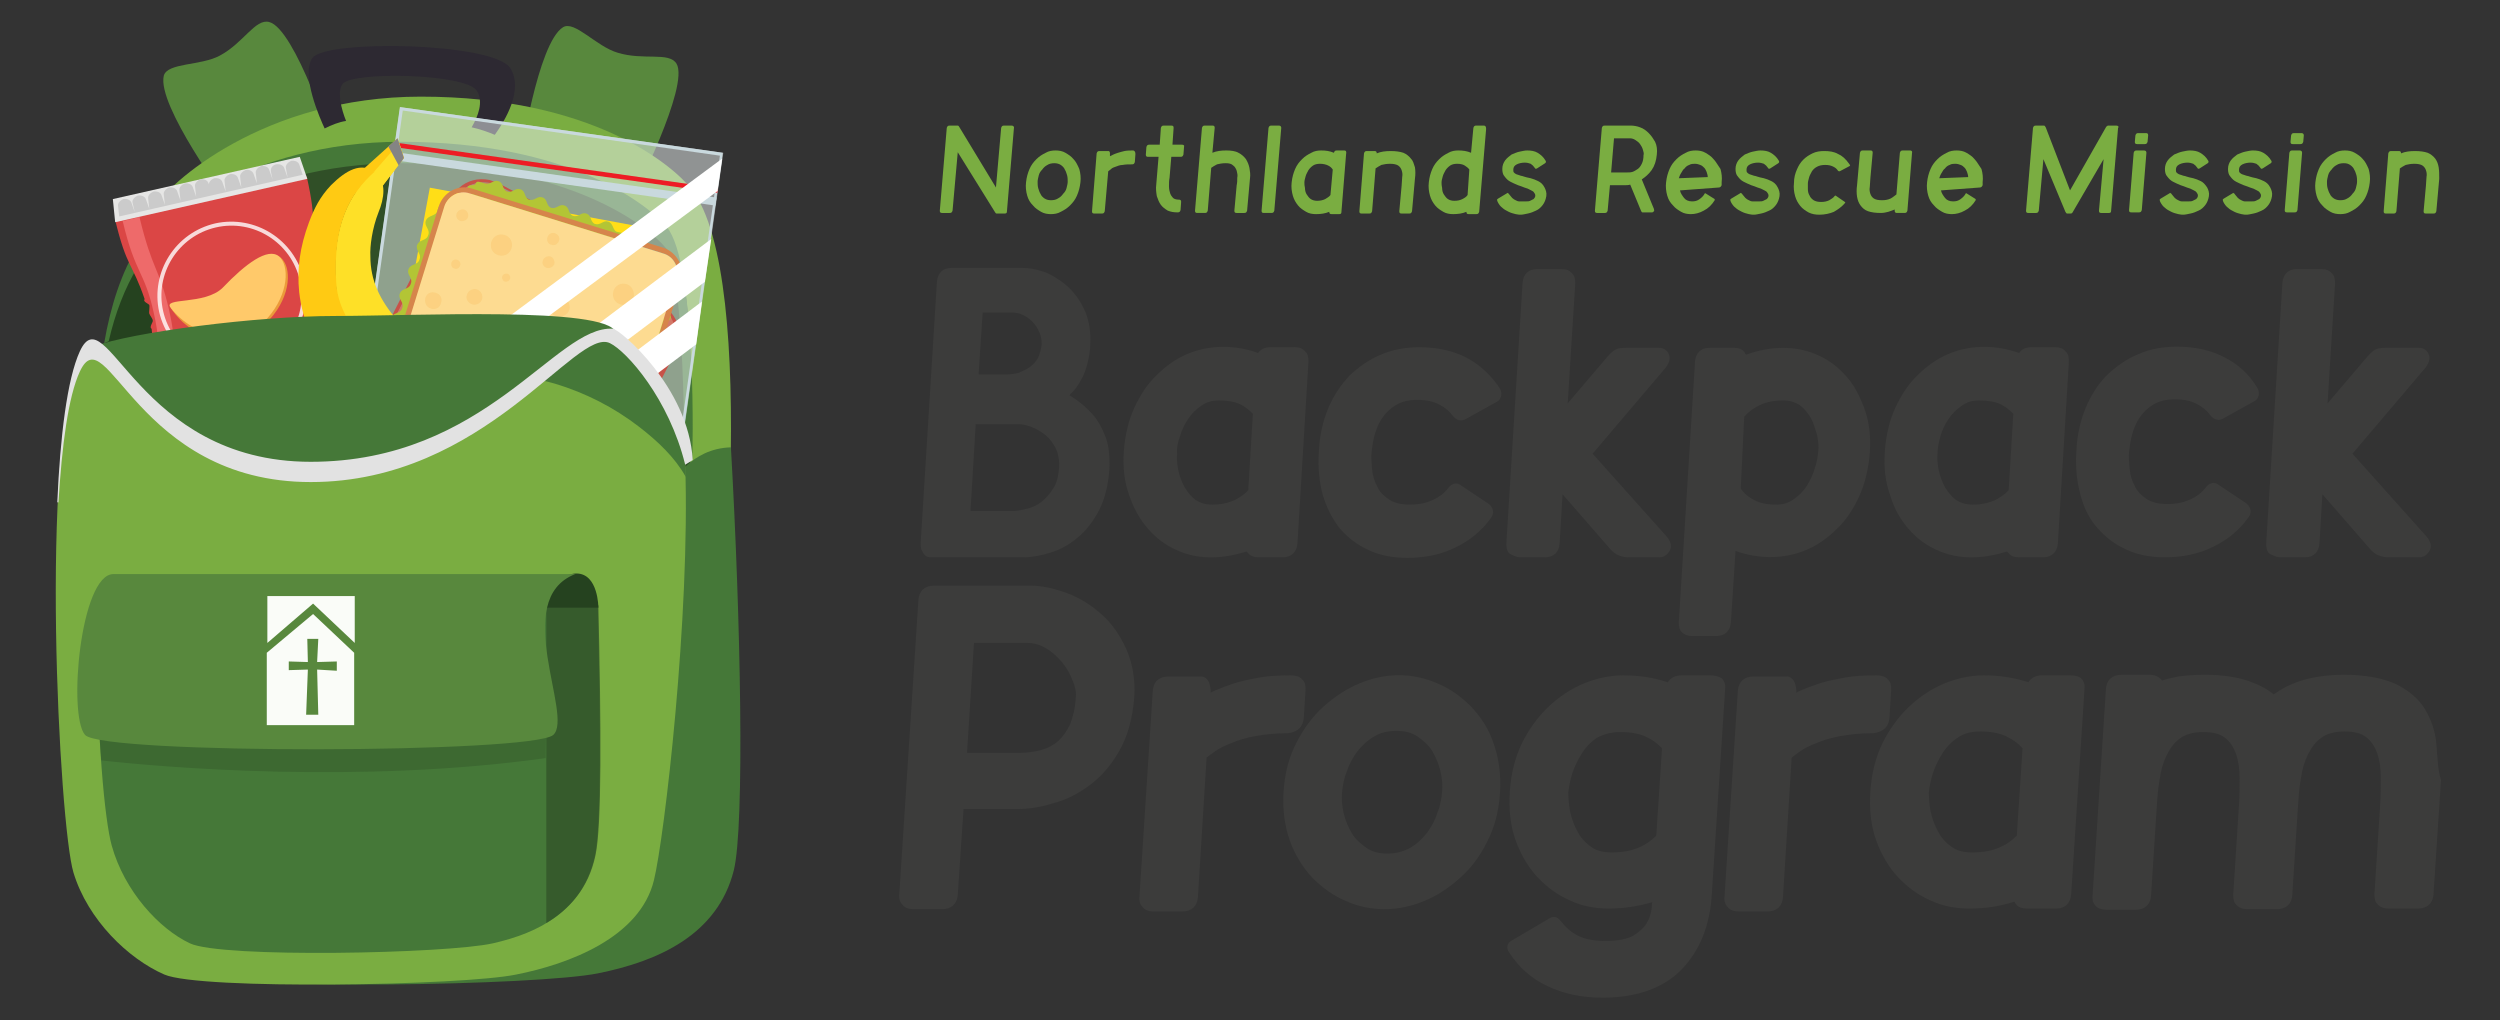<?xml version="1.0" encoding="utf-8"?>
<!-- Generator: Adobe Illustrator 22.1.0, SVG Export Plug-In . SVG Version: 6.00 Build 0)  -->
<svg version="1.1" id="Layer_1" xmlns="http://www.w3.org/2000/svg" xmlns:xlink="http://www.w3.org/1999/xlink" x="0px" y="0px"
	 viewBox="0 0 432 176.3" style="enable-background:new 0 0 432 176.3;" xml:space="preserve">
<rect x="0" y="0" width="432" height="176.3" fill="#333333" stroke="none"/>
<style type="text/css">
	.st0{fill:#3C3C3B;}
	.st1{fill:#7AAD41;}
	.st2{fill:#58883D;}
	.st3{fill:#304F27;}
	.st4{fill:#25421F;}
	.st5{fill:#457838;}
	.st6{fill:#2D2932;}
	.st7{opacity:0.5;}
	.st8{fill:#EDF3F4;}
	.st9{fill:#C9D9DE;}
	.st10{fill:#ED1C24;}
	.st11{fill:#FFDE17;}
	.st12{fill:#C85248;}
	.st13{fill:#D37968;}
	.st14{fill:#B3C535;}
	.st15{fill:#D6854B;}
	.st16{fill:#FDDB91;}
	.st17{opacity:0.25;}
	.st18{fill:#F7B550;}
	.st19{fill:#FFFFFF;}
	.st20{fill:#DB4645;}
	.st21{fill:#EE6A6A;}
	.st22{fill:#EB9A3A;}
	.st23{fill:#FFC96A;}
	.st24{opacity:0.8;fill:#FFFFFF;}
	.st25{fill:#E6E6E5;}
	.st26{fill:#CBCBCB;}
	.st27{fill:#FFCA13;}
	.st28{fill:#FEE027;}
	.st29{fill:#848484;}
	.st30{opacity:0.7;fill:#304F27;}
	.st31{opacity:0.37;fill:#304F27;}
	.st32{fill:#E2E2E2;}
	.st33{fill:#FAFCF8;}
</style>
<g>
	<path class="st0" d="M160.8,96.3h16.1c1.4,0,3-0.3,4.6-0.8c1.7-0.5,3.3-1.4,4.7-2.6c1.5-1.2,2.7-2.8,3.7-4.7c1-1.9,1.6-4.3,1.8-7.1
		c0.1-2.2-0.1-4.2-0.7-5.7c-0.6-1.5-1.3-2.8-2.2-3.8c-0.9-1-1.8-1.8-2.8-2.5c-0.4-0.3-0.8-0.5-1.2-0.8c0.1-0.1,0.2-0.3,0.4-0.4
		c0.5-0.5,1-1.2,1.4-1.9c0.5-0.8,0.9-1.7,1.2-2.8c0.3-1.1,0.6-2.4,0.6-3.9c0.1-1.9-0.2-3.7-0.8-5.3c-0.7-1.6-1.6-3-2.7-4.1
		c-1.1-1.1-2.5-2-3.9-2.7c-1.5-0.6-3-0.9-4.4-0.9h-12.2c-1.5,0-2.4,0.9-2.5,2.4l-2.8,45c0,0.7,0,1.2,0.3,1.6
		C159.8,96.2,160.4,96.3,160.8,96.3z M169.8,54h5c0.6,0,1.3,0.1,1.9,0.4c0.7,0.3,1.2,0.7,1.7,1.2c0.5,0.5,0.9,1.1,1.2,1.8
		c0.3,0.7,0.4,1.3,0.4,2.1c-0.1,0.9-0.3,1.6-0.6,2.3c-0.4,0.7-0.9,1.2-1.4,1.6c-0.6,0.4-1.2,0.7-1.9,1c-0.7,0.2-1.4,0.3-2.1,0.3
		h-4.9L169.8,54z M168.6,73.3h7.5c0.6,0,1.4,0.2,2.2,0.5c0.8,0.3,1.6,0.8,2.4,1.4c0.7,0.6,1.3,1.4,1.8,2.4c0.4,0.9,0.6,2.1,0.5,3.3
		c-0.1,1.4-0.4,2.6-1,3.5c-0.6,1-1.3,1.7-2,2.3c-0.8,0.6-1.6,1-2.5,1.2c-0.9,0.2-1.7,0.4-2.4,0.4h-7.4L168.6,73.3z"/>
	<path class="st0" d="M198.4,91.4c1.4,1.6,3,2.8,4.8,3.6c4,1.9,8.4,1.5,12.2,0.3c0.1,0.1,0.2,0.2,0.3,0.3c0.4,0.5,1,0.7,1.8,0.7h4.2
		c1.4,0,2.4-0.9,2.5-2.4l1.9-31.4c0-0.8-0.1-1.4-0.6-1.8c-0.4-0.5-1-0.7-1.8-0.7h-4.2c-1,0-1.7,0.4-2.1,1c-3.6-1.3-8.1-1.6-12.3,0.2
		c-1.9,0.8-3.7,2.1-5.2,3.6c-1.6,1.5-2.9,3.5-3.9,5.7c-1,2.2-1.6,4.7-1.8,7.5c-0.2,2.8,0.1,5.3,0.9,7.5
		C195.9,87.9,197,89.8,198.4,91.4z M203.9,75.4c0.3-1.1,0.8-2.1,1.4-3c0.6-0.9,1.4-1.7,2.3-2.3c0.8-0.6,1.8-0.9,3-0.9
		c1.5,0,2.8,0.2,3.8,0.7c0.8,0.4,1.5,1,2.1,1.6l-0.8,13.2c-0.6,0.7-1.4,1.2-2.3,1.7c-1.1,0.5-2.4,0.8-3.9,0.8
		c-1.2,0-2.1-0.3-2.9-0.8c-0.8-0.6-1.4-1.4-1.9-2.2c-0.5-0.9-0.9-2-1.1-3c-0.2-1.1-0.3-2-0.2-2.8C203.3,77.4,203.5,76.5,203.9,75.4z
		"/>
	<path class="st0" d="M253.4,61.8c-2.3-1.2-5.1-1.8-8.1-1.8c-2.4,0-4.7,0.4-6.7,1.3c-2,0.8-3.8,2.1-5.4,3.6
		c-1.5,1.6-2.8,3.5-3.7,5.7c-0.9,2.2-1.5,4.7-1.6,7.5c-0.2,2.8,0.1,5.3,0.7,7.5c0.7,2.3,1.7,4.2,3,5.8c1.4,1.6,3,2.8,5,3.7
		c1.9,0.9,4.2,1.3,6.6,1.3c3.1,0,5.9-0.6,8.3-1.8c2.5-1.2,4.6-2.9,6.2-5.2c0.5-0.7,0.4-1.6-0.4-2.3l-5.1-3.4c-0.4-0.2-0.8-0.2-1.2,0
		c-0.2,0.1-0.5,0.3-0.8,0.7c-0.6,0.8-1.5,1.5-2.6,2c-1.1,0.5-2.4,0.8-4,0.8c-1.5,0-2.7-0.3-3.6-0.9c-0.9-0.6-1.6-1.3-2-2.2
		c-0.5-0.9-0.8-1.9-0.9-3c-0.1-1.1-0.2-2.1-0.1-2.9c0.1-0.8,0.2-1.8,0.5-2.9c0.3-1.1,0.7-2.1,1.3-3c0.6-0.9,1.4-1.7,2.4-2.3
		c1-0.6,2.2-0.9,3.7-0.9c1.6,0,2.9,0.3,3.8,0.8c1,0.5,1.8,1.2,2.3,1.9c0.6,0.8,1.5,1.1,2.3,0.6l5.4-3c0.4-0.2,0.6-0.6,0.7-1
		c0.1-0.5,0-0.9-0.3-1.4C257.6,64.8,255.7,63,253.4,61.8z"/>
	<path class="st0" d="M262.8,96.3h4.2c1.5,0,2.4-0.9,2.5-2.4l0.5-8.5l8.1,9.3c0.5,0.6,1.1,1.1,1.7,1.3c0.5,0.2,1.1,0.3,1.6,0.3h5.3
		c0.8,0,1.4-0.4,1.8-1.1c0.3-0.5,0.5-1.4-0.6-2.6l-12.7-14.2l12.4-14.6c0.8-0.9,1.1-1.8,0.8-2.5c-0.3-0.8-0.9-1.2-1.8-1.2h-5.3
		c-0.5,0-1,0-1.5,0.1c-0.7,0.1-1.3,0.6-2,1.4l-6.9,8.1l1.3-20.7c0-0.8-0.1-1.4-0.6-1.8c-0.4-0.5-1-0.7-1.8-0.7h-4.2
		c-1.5,0-2.4,0.9-2.5,2.4l-2.8,45c0,0.8,0.1,1.4,0.6,1.8C261.4,95.9,261.9,96.3,262.8,96.3z"/>
	<path class="st0" d="M292.4,109.9h4.2c1.5,0,2.4-0.9,2.5-2.4l0.8-12.3c3.6,1.3,8.1,1.6,12.3-0.2c1.9-0.8,3.7-2.1,5.2-3.6
		c1.6-1.5,2.9-3.5,3.9-5.7c1-2.2,1.6-4.8,1.8-7.5c0.2-2.8-0.1-5.3-0.9-7.5c-0.8-2.2-1.8-4.2-3.2-5.7c-1.4-1.6-3-2.8-4.8-3.6
		c-4.1-1.9-8.7-1.5-12.5-0.1c-0.1-0.2-0.2-0.3-0.3-0.5c-0.4-0.5-1-0.7-1.8-0.7h-4.2c-1.5,0-2.4,0.9-2.5,2.4l-2.8,45
		c0,0.8,0.1,1.4,0.6,1.8C291,109.6,291.5,109.9,292.4,109.9z M301.4,72L301.4,72c0.7-0.8,1.6-1.5,2.7-2c1-0.5,2.4-0.8,4-0.8
		c1.2,0,2.1,0.3,2.9,0.8c0.8,0.6,1.4,1.4,1.9,2.2c0.5,0.9,0.8,2,1.1,3c0.2,1.1,0.3,2,0.2,2.8c-0.1,0.8-0.2,1.8-0.6,2.9
		c-0.3,1.1-0.8,2.1-1.4,3.1c-0.6,0.9-1.4,1.7-2.3,2.3c-0.8,0.6-1.8,0.9-3,0.9c-1.6,0-2.9-0.3-3.8-0.8c-1-0.5-1.8-1.2-2.3-2l0,0
		L301.4,72z"/>
	<path class="st0" d="M329.8,91.4c1.4,1.6,3,2.8,4.8,3.6c4,1.9,8.4,1.5,12.2,0.3c0.1,0.1,0.2,0.2,0.3,0.3c0.4,0.5,1,0.7,1.8,0.7h4.2
		c1.4,0,2.4-0.9,2.5-2.4l1.9-31.4c0-0.8-0.1-1.4-0.6-1.8c-0.4-0.5-1-0.7-1.8-0.7H351c-1,0-1.7,0.4-2.1,1c-3.6-1.3-8.1-1.6-12.3,0.2
		c-1.9,0.8-3.7,2.1-5.2,3.6c-1.6,1.5-2.9,3.5-3.9,5.7c-1,2.2-1.6,4.7-1.8,7.5c-0.2,2.8,0.1,5.3,0.9,7.5
		C327.3,87.9,328.4,89.8,329.8,91.4z M335.3,75.4c0.3-1.1,0.8-2.1,1.4-3c0.6-0.9,1.4-1.7,2.3-2.3c0.8-0.6,1.8-0.9,3-0.9
		c1.5,0,2.8,0.2,3.8,0.7c0.8,0.4,1.5,1,2.1,1.6l-0.8,13.2c-0.6,0.7-1.4,1.2-2.3,1.7c-1.1,0.5-2.4,0.8-3.9,0.8
		c-1.2,0-2.1-0.3-2.9-0.8c-0.8-0.6-1.4-1.4-1.9-2.2c-0.5-0.9-0.9-2-1.1-3c-0.2-1.1-0.3-2-0.2-2.8C334.8,77.4,335,76.5,335.3,75.4z"
		/>
	<path class="st0" d="M362.5,91.3c1.4,1.6,3,2.8,5,3.7c1.9,0.9,4.2,1.3,6.6,1.3c3.1,0,5.9-0.6,8.3-1.8c2.5-1.2,4.6-2.9,6.2-5.2
		c0.5-0.7,0.4-1.6-0.4-2.3l-5.1-3.4c-0.4-0.2-0.8-0.2-1.2,0c-0.2,0.1-0.5,0.3-0.8,0.7c-0.6,0.8-1.5,1.5-2.6,2
		c-1.1,0.5-2.4,0.8-4,0.8c-1.5,0-2.7-0.3-3.6-0.9c-0.9-0.6-1.6-1.3-2-2.2c-0.5-0.9-0.8-1.9-0.9-3c-0.1-1.1-0.2-2.1-0.1-2.9
		c0.1-0.8,0.2-1.8,0.5-2.9c0.3-1.1,0.7-2.1,1.3-3c0.6-0.9,1.4-1.7,2.4-2.3c1-0.6,2.2-0.9,3.7-0.9c1.6,0,2.9,0.3,3.8,0.8
		c1,0.5,1.8,1.2,2.3,1.9c0.6,0.8,1.5,1.1,2.3,0.6l5.4-3c0.4-0.2,0.6-0.6,0.7-1c0.1-0.5,0-0.9-0.3-1.4c-1.4-2.3-3.3-4-5.7-5.2
		c-2.3-1.2-5.1-1.8-8.1-1.8c-2.4,0-4.7,0.4-6.7,1.3c-2,0.8-3.8,2.1-5.4,3.6c-1.5,1.5-2.8,3.5-3.7,5.7c-0.9,2.2-1.5,4.7-1.6,7.5
		c-0.2,2.7,0.1,5.3,0.7,7.5C360.1,87.8,361.1,89.8,362.5,91.3z"/>
	<path class="st0" d="M394.1,96.3h4.2c1.5,0,2.4-0.9,2.5-2.4l0.5-8.5l8.1,9.3c0.6,0.7,1.1,1.1,1.7,1.3c0.5,0.2,1.1,0.3,1.6,0.3h5.3
		c0.8,0,1.4-0.4,1.8-1.1c0.3-0.5,0.5-1.4-0.6-2.6l-12.7-14.2l12.4-14.6c0.8-0.9,1.1-1.8,0.8-2.5c-0.3-0.8-0.9-1.2-1.8-1.2h-5.3
		c-0.5,0-1,0-1.5,0.1c-0.7,0.1-1.3,0.6-2,1.4l-6.9,8.1l1.3-20.7c0-0.8-0.1-1.4-0.6-1.8c-0.4-0.5-1-0.7-1.8-0.7h-4.2
		c-1.5,0-2.4,0.9-2.5,2.4l-2.8,45c0,0.8,0.1,1.4,0.6,1.8C392.7,95.9,393.2,96.3,394.1,96.3z"/>
	<path class="st0" d="M190.4,106.2c-1.8-1.6-3.8-2.9-6-3.7c-2.2-0.8-4.3-1.3-6.3-1.3h-16.7c-1.6,0-2.6,0.9-2.7,2.5l-3.3,50.8
		c-0.1,0.8,0.1,1.4,0.6,1.9c0.4,0.5,1.1,0.7,1.8,0.7h5c1.6,0,2.6-0.9,2.7-2.5l1-14.8h9.2c2,0,4.1-0.3,6.3-1c2.3-0.6,4.4-1.7,6.4-3.2
		c2-1.5,3.7-3.5,5.1-6c1.4-2.5,2.2-5.5,2.5-9.1c0.2-3.1-0.3-5.9-1.4-8.4C193.6,109.9,192.2,107.8,190.4,106.2z M185.9,120.5
		c-0.1,1.9-0.5,3.4-1,4.7c-0.6,1.2-1.3,2.2-2.1,2.9c-0.8,0.7-1.8,1.2-2.9,1.5c-1.2,0.3-2.4,0.5-3.7,0.5h-9.1l1.2-19h9.2
		c1.2,0,2.2,0.3,3.2,0.9c1.1,0.6,2,1.5,2.8,2.4c0.8,1,1.4,2,1.8,3.1C185.8,118.6,186,119.6,185.9,120.5z"/>
	<path class="st0" d="M225.3,124l0.3-4.8c0-0.8-0.1-1.4-0.6-1.8c-0.4-0.5-1.1-0.7-1.9-0.7c-2.1,0-4,0.1-5.6,0.4
		c-1.6,0.3-3.1,0.6-4.3,1c-1.2,0.4-2.3,0.8-3.2,1.2c-0.3,0.1-0.6,0.3-0.8,0.4c0-0.2,0-0.4,0-0.6c-0.1-0.6-0.2-1.1-0.4-1.4
		c-0.3-0.5-0.7-0.8-1.2-0.8c-0.2,0-0.5,0-0.8,0h-4.9c-1.6,0-2.6,0.9-2.7,2.5l-2.3,35.5c-0.1,0.8,0.1,1.4,0.6,1.9
		c0.4,0.5,1.1,0.7,1.8,0.7h5c1.6,0,2.6-0.9,2.7-2.5l1.5-24.1c0.4-0.3,0.9-0.7,1.5-1.1c0.7-0.5,1.7-1,2.8-1.4
		c1.1-0.5,2.5-0.9,4.1-1.2c1.6-0.3,3.6-0.5,5.7-0.5C224.2,126.5,225.2,125.6,225.3,124z"/>
	<path class="st0" d="M254.2,122.1c-1.7-1.7-3.6-3.1-5.8-4c-4.3-1.9-9-1.9-13.5,0c-2.2,0.9-4.3,2.3-6.2,4c-1.9,1.7-3.5,3.9-4.7,6.3
		c-1.3,2.5-2,5.3-2.2,8.4c-0.2,3.1,0.2,6,1.1,8.5c0.9,2.5,2.3,4.7,3.9,6.4c1.7,1.7,3.6,3.1,5.8,4c2.2,1,4.4,1.4,6.7,1.4
		c2.3,0,4.6-0.5,6.8-1.4c2.2-0.9,4.3-2.3,6.2-4c1.9-1.7,3.5-3.8,4.7-6.3c1.3-2.5,2-5.3,2.2-8.4c0.2-3.1-0.2-6-1.1-8.5
		C257.3,126,255.9,123.9,254.2,122.1z M249.2,136.8c-0.1,1.1-0.3,2.4-0.8,3.6c-0.4,1.3-1,2.4-1.8,3.5c-0.8,1-1.7,1.9-2.9,2.6
		c-1.1,0.6-2.4,1-3.9,1c-1.5,0-2.7-0.3-3.7-1c-1-0.7-1.9-1.5-2.5-2.5c-0.6-1-1.1-2.2-1.4-3.4c-0.3-1.3-0.4-2.5-0.3-3.6
		c0.1-1.1,0.3-2.4,0.8-3.6c0.4-1.3,1-2.4,1.8-3.5c0.8-1,1.7-1.9,2.9-2.6c1.1-0.7,2.4-1,3.9-1c1.5,0,2.7,0.3,3.7,1
		c1,0.7,1.9,1.5,2.5,2.5c0.6,1,1.1,2.2,1.4,3.4C249.2,134.5,249.3,135.7,249.2,136.8z"/>
	<path class="st0" d="M295.5,116.7h-4.9c-1.1,0-1.9,0.4-2.4,1.2c-2.4-0.8-4.9-1.2-7.7-1.2c-2.3,0-4.6,0.5-6.8,1.4
		c-2.2,0.9-4.3,2.3-6.1,4c-1.8,1.7-3.4,3.9-4.6,6.3c-1.2,2.5-1.9,5.3-2.1,8.4c-0.2,3.1,0.1,5.9,1,8.4c0.9,2.5,2.2,4.7,3.8,6.4
		c1.6,1.7,3.5,3.1,5.6,4c2.1,1,4.4,1.4,6.7,1.4c2.6,0,5.1-0.4,7.5-1.1c0,0.3-0.1,0.7-0.1,1.1c-0.1,0.9-0.4,1.8-0.9,2.6
		c-0.5,0.8-1.3,1.5-2.3,2.1c-1.1,0.6-2.7,0.9-4.8,0.9c-1.9,0-3.5-0.3-4.7-0.9c-1.2-0.6-2.1-1.4-2.8-2.3c-0.3-0.4-0.5-0.6-0.8-0.8
		c-0.4-0.2-0.8-0.2-1.2,0l-6.8,4c-0.3,0.2-0.5,0.4-0.6,0.8c-0.1,0.4,0,0.8,0.3,1.2c1.6,2.5,3.8,4.5,6.6,5.8c2.7,1.3,5.9,2,9.5,2
		c6,0,10.6-1.7,13.7-4.9c3.1-3.2,4.9-7.6,5.2-13l2.3-35.4c0.1-0.8-0.1-1.4-0.6-1.9C297,116.9,296.4,116.7,295.5,116.7z M280,126.5
		c1.9,0,3.4,0.3,4.6,0.9c1.1,0.5,1.9,1.2,2.6,1.9l-1,15.1c-0.8,0.8-1.7,1.5-2.9,2c-1.3,0.6-2.9,0.9-4.8,0.9c-1.5,0-2.7-0.3-3.6-1
		c-1-0.7-1.8-1.6-2.3-2.6c-0.6-1.1-1-2.2-1.3-3.5c-0.2-1.2-0.3-2.3-0.3-3.3c0.1-0.9,0.3-2,0.7-3.3c0.4-1.2,1-2.4,1.7-3.5
		c0.7-1.1,1.6-2,2.7-2.7C277.3,126.8,278.6,126.5,280,126.5z"/>
	<path class="st0" d="M326.5,124l0.3-4.8c0-0.8-0.1-1.4-0.6-1.8c-0.4-0.5-1.1-0.7-1.9-0.7c-2.1,0-4,0.1-5.6,0.4
		c-1.6,0.3-3.1,0.6-4.3,1c-1.2,0.4-2.3,0.8-3.2,1.2c-0.3,0.1-0.6,0.3-0.8,0.4c0-0.2,0-0.4,0-0.6c-0.1-0.6-0.2-1.1-0.4-1.4
		c-0.3-0.5-0.7-0.8-1.2-0.8c-0.2,0-0.5,0-0.8,0H303c-1.6,0-2.6,0.9-2.7,2.5l-2.3,35.5c-0.1,0.8,0.1,1.4,0.6,1.9
		c0.4,0.5,1.1,0.7,1.8,0.7h5c1.6,0,2.6-0.9,2.7-2.5l1.5-24.1c0.4-0.3,0.9-0.7,1.5-1.1c0.7-0.5,1.7-1,2.8-1.4
		c1.1-0.5,2.5-0.9,4.1-1.2c1.6-0.3,3.6-0.5,5.7-0.5C325.4,126.5,326.4,125.6,326.5,124z"/>
	<path class="st0" d="M357.8,116.7h-4.9c-1.1,0-1.9,0.4-2.4,1.2c-2.4-0.8-4.9-1.2-7.7-1.2c-2.3,0-4.6,0.5-6.8,1.4
		c-2.2,0.9-4.3,2.3-6.1,4c-1.8,1.7-3.4,3.9-4.6,6.3c-1.2,2.5-1.9,5.3-2.1,8.4c-0.2,3.1,0.1,5.9,1,8.4c0.9,2.5,2.2,4.7,3.8,6.4
		c1.6,1.7,3.5,3.1,5.6,4c2.1,1,4.4,1.4,6.7,1.4c2.8,0,5.4-0.4,7.8-1.2c0.1,0.2,0.2,0.4,0.3,0.5c0.4,0.5,1.1,0.7,1.9,0.7h5
		c1.5,0,2.5-0.9,2.6-2.5l2.3-35.4c0.1-0.8-0.1-1.4-0.6-1.9C359.3,116.9,358.6,116.7,357.8,116.7z M349.5,129.3l-1,15.1
		c-0.8,0.8-1.7,1.5-2.9,2c-1.3,0.6-2.9,0.9-4.8,0.9c-1.5,0-2.7-0.3-3.6-1c-1-0.7-1.8-1.6-2.3-2.6c-0.6-1.1-1-2.2-1.3-3.5
		c-0.2-1.2-0.3-2.3-0.3-3.3c0.1-0.9,0.3-2,0.7-3.3c0.4-1.2,1-2.4,1.7-3.5c0.7-1.1,1.6-2,2.7-2.7c1-0.7,2.3-1,3.8-1
		c1.9,0,3.4,0.3,4.6,0.9C348,127.9,348.8,128.5,349.5,129.3z"/>
	<path class="st0" d="M421,128.5c-0.2-2.2-0.9-4.2-2-6c-1.1-1.8-2.8-3.2-5-4.3c-2.2-1-5.2-1.6-8.9-1.6c-3,0-5.6,0.4-7.7,1.1
		c-1.8,0.6-3.3,1.4-4.5,2.3c-1.2-1-2.6-1.7-4.3-2.3c-2-0.7-4.6-1.1-7.6-1.1c-1.7,0-3.3,0.1-4.6,0.3c-1,0.2-1.9,0.4-2.8,0.7
		c-0.4-0.6-1.2-1-2.1-1h-4.9c-1.6,0-2.6,0.9-2.7,2.5l-2.3,35.6c-0.1,0.8,0.1,1.4,0.5,1.8c0.4,0.5,1.1,0.7,1.9,0.7h5.1
		c1.5,0,2.5-0.9,2.6-2.4l1-15.6c0.1-1.5,0.2-3,0.5-4.6c0.2-1.5,0.6-2.9,1.2-4.1c0.6-1.2,1.3-2.2,2.3-2.9c0.9-0.7,2.3-1.1,4-1.1
		c1.7,0,2.9,0.3,3.8,1c0.9,0.7,1.5,1.7,1.9,2.8c0.4,1.2,0.6,2.6,0.6,4.1c0,1.6,0,3.1-0.1,4.6l-1,15.6c0,0.8,0.1,1.4,0.6,1.8
		c0.4,0.5,1.1,0.7,1.9,0.7h5.1c1.5,0,2.5-0.9,2.6-2.4l1-15.6c0.1-1.5,0.2-3,0.5-4.6c0.2-1.5,0.6-2.9,1.2-4.1
		c0.6-1.2,1.3-2.2,2.3-2.9c0.9-0.7,2.3-1.1,4-1.1c1.7,0,2.9,0.3,3.8,1c0.9,0.7,1.5,1.7,1.9,2.8c0.4,1.2,0.6,2.6,0.6,4.1
		c0,1.6,0,3.1-0.1,4.6l-1,15.6c0,0.8,0.1,1.4,0.6,1.8c0.4,0.5,1.1,0.7,1.9,0.7h5c1.6,0,2.6-0.9,2.7-2.4l1.3-19.8
		C421.2,132.9,421.2,130.7,421,128.5z"/>
</g>
<g>
	<path class="st1" d="M243.8,27.4c-0.3-0.4-0.8-0.8-1.3-1c-0.6-0.2-1.3-0.3-2.2-0.3c-0.9,0-1.7,0.1-2.4,0.4c0-0.3-0.1-0.4-0.4-0.4
		h-1.3c-0.3,0-0.4,0.1-0.5,0.4l-0.8,10c0,0.3,0.1,0.4,0.4,0.4h1.3c0.3,0,0.4-0.1,0.5-0.4l0.6-7.4c0.3-0.2,0.6-0.4,1-0.6
		c0.4-0.1,0.9-0.2,1.5-0.2c0.6,0,1.1,0.1,1.4,0.3c0.3,0.2,0.5,0.5,0.6,0.8c0.1,0.3,0.2,0.7,0.1,1.2c0,0.5-0.1,1-0.1,1.5l-0.4,4.4
		c0,0.3,0.1,0.4,0.4,0.4h1.3c0.3,0,0.4-0.1,0.5-0.4l0.5-5.6c0.1-0.7,0.1-1.4,0-2C244.3,28.3,244.2,27.8,243.8,27.4z"/>
	<path class="st1" d="M174.8,21.7h-1.3c-0.3,0-0.4,0.1-0.5,0.4l-0.9,10.3L165.8,22c-0.1-0.2-0.2-0.3-0.3-0.3h-1.4
		c-0.3,0-0.4,0.1-0.5,0.4l-1.2,14.3c0,0.3,0.1,0.4,0.4,0.4h1.3c0.3,0,0.4-0.1,0.5-0.4l0.9-10.1l6.4,10.3c0.1,0.2,0.2,0.3,0.3,0.3
		h1.4c0.3,0,0.4-0.1,0.4-0.4l1.2-14.3C175.3,21.9,175.1,21.7,174.8,21.7z"/>
	<path class="st1" d="M256.4,21.7h-1.3c-0.3,0-0.4,0.1-0.5,0.4l-0.4,4.3c-0.7-0.3-1.4-0.4-2.2-0.4c-0.6,0-1.2,0.1-1.7,0.4
		c-0.6,0.3-1.1,0.6-1.6,1.1c-0.5,0.5-0.9,1-1.2,1.7c-0.3,0.7-0.5,1.4-0.6,2.3c-0.1,0.8,0,1.6,0.2,2.3c0.2,0.7,0.5,1.2,0.9,1.7
		s0.9,0.8,1.4,1.1c0.5,0.3,1.1,0.4,1.7,0.4c0.8,0,1.6-0.1,2.3-0.4c0,0.3,0.1,0.4,0.4,0.4h1.3c0.3,0,0.4-0.1,0.5-0.4l1.2-14.3
		C256.8,21.9,256.7,21.7,256.4,21.7z M253.6,33.7c-0.2,0.3-0.5,0.5-0.9,0.7c-0.4,0.2-0.8,0.3-1.4,0.3c-0.4,0-0.8-0.1-1.1-0.3
		c-0.3-0.2-0.5-0.5-0.7-0.8c-0.2-0.3-0.3-0.7-0.3-1.1c-0.1-0.4-0.1-0.7-0.1-1c0-0.3,0.1-0.6,0.2-1c0.1-0.4,0.3-0.7,0.5-1.1
		c0.2-0.3,0.5-0.6,0.8-0.8c0.3-0.2,0.7-0.3,1.2-0.3c0.5,0,1,0.1,1.3,0.3c0.3,0.2,0.6,0.4,0.8,0.7L253.6,33.7z"/>
	<path class="st1" d="M265.8,31.3c-0.4-0.2-0.9-0.4-1.3-0.5c-0.5-0.1-0.9-0.2-1.2-0.3c-0.2-0.1-0.5-0.1-0.7-0.2
		c-0.2-0.1-0.4-0.1-0.6-0.2c-0.2-0.1-0.3-0.2-0.4-0.3c-0.1-0.1-0.1-0.3-0.1-0.5c0-0.4,0.2-0.7,0.6-0.9c0.4-0.2,0.9-0.3,1.4-0.3
		c0.4,0,0.7,0.1,1,0.2c0.3,0.2,0.5,0.4,0.7,0.7c0.1,0.2,0.2,0.2,0.4,0.1l1.4-0.9c0.1-0.1,0.2-0.2,0.1-0.4c-0.4-0.7-0.9-1.1-1.4-1.4
		c-0.5-0.3-1.1-0.4-1.8-0.4c-0.4,0-0.8,0.1-1.3,0.2c-0.5,0.1-0.9,0.3-1.4,0.5c-0.4,0.3-0.8,0.6-1.1,1c-0.3,0.4-0.5,0.9-0.5,1.5
		c0,0.5,0.1,1,0.4,1.3c0.3,0.4,0.6,0.7,1,0.9c0.4,0.2,0.8,0.4,1.3,0.6c0.4,0.1,0.8,0.3,1.1,0.4c0.2,0.1,0.4,0.1,0.6,0.2
		c0.2,0.1,0.4,0.2,0.6,0.3c0.2,0.1,0.4,0.2,0.5,0.4c0.1,0.1,0.2,0.3,0.2,0.5c0,0.2-0.1,0.4-0.3,0.6c-0.2,0.1-0.4,0.2-0.6,0.3
		c-0.2,0.1-0.4,0.1-0.7,0.1c-0.2,0-0.4,0-0.6,0c-0.2,0-0.4,0-0.6,0c-0.2,0-0.4-0.1-0.6-0.2c-0.2-0.1-0.4-0.2-0.6-0.4
		c-0.2-0.2-0.3-0.4-0.5-0.6c-0.1-0.1-0.1-0.2-0.2-0.2c-0.1-0.1-0.1-0.1-0.2,0l-1.5,0.9c-0.1,0.1-0.2,0.1-0.2,0.2
		c0,0.1,0,0.2,0.1,0.4c0.2,0.4,0.5,0.8,0.8,1c0.3,0.3,0.7,0.5,1.1,0.7c0.4,0.2,0.8,0.3,1.2,0.4c0.4,0.1,0.7,0.1,0.9,0.1
		c0.3,0,0.7-0.1,1.2-0.2c0.5-0.1,1-0.3,1.4-0.5c0.5-0.2,0.9-0.6,1.2-1c0.3-0.4,0.5-0.9,0.6-1.5c0.1-0.6-0.1-1.1-0.3-1.5
		C266.6,31.8,266.2,31.5,265.8,31.3z"/>
	<path class="st1" d="M221,21.7h-1.3c-0.3,0-0.4,0.1-0.5,0.4L218,36.4c0,0.3,0.1,0.4,0.4,0.4h1.3c0.3,0,0.4-0.1,0.5-0.4l1.2-14.3
		C221.4,21.9,221.3,21.7,221,21.7z"/>
	<path class="st1" d="M204.2,25h-1.6l0.2-2.9c0-0.3-0.1-0.4-0.4-0.4h-1.3c-0.3,0-0.4,0.1-0.5,0.4l-0.2,2.9h-1.8
		c-0.3,0-0.4,0.1-0.5,0.4l-0.1,1.3c0,0.3,0.1,0.4,0.4,0.4h1.8l-0.4,4.8c-0.1,0.7,0,1.4,0.1,2c0.2,0.6,0.4,1.1,0.7,1.5
		c0.3,0.4,0.7,0.7,1.2,1c0.5,0.2,1,0.3,1.7,0.3c0.3,0,0.4-0.1,0.5-0.4l0.1-1.4c0-0.3-0.1-0.4-0.4-0.4c-0.4,0-0.8-0.1-1-0.3
		c-0.2-0.2-0.4-0.5-0.5-0.8c-0.1-0.3-0.2-0.7-0.2-1.2c0-0.5,0-1,0.1-1.5l0.3-3.6h1.6c0.3,0,0.4-0.1,0.5-0.4l0.1-1.3
		C204.7,25.1,204.5,25,204.2,25z"/>
	<path class="st1" d="M195.8,26c-0.5,0-1,0-1.5,0.1c-0.4,0.1-0.8,0.2-1.1,0.3c-0.3,0.1-0.6,0.2-0.8,0.3c-0.2,0.1-0.4,0.2-0.6,0.3
		c0-0.2,0-0.4,0-0.5c0-0.1,0-0.2-0.1-0.3c0-0.1-0.1-0.1-0.1-0.1c0,0-0.1,0-0.2,0H190c-0.3,0-0.4,0.1-0.5,0.4l-0.8,10
		c0,0.3,0.1,0.4,0.4,0.4h1.3c0.3,0,0.4-0.1,0.5-0.4l0.6-6.9c0.1-0.1,0.3-0.2,0.5-0.4c0.2-0.2,0.5-0.3,0.8-0.4
		c0.3-0.1,0.7-0.3,1.2-0.3c0.5-0.1,1-0.1,1.6-0.1c0.3,0,0.4-0.1,0.5-0.4l0.1-1.4C196.2,26.2,196,26,195.8,26z"/>
	<path class="st1" d="M215.3,27.5c-0.3-0.4-0.7-0.8-1.3-1.1c-0.5-0.3-1.3-0.4-2.1-0.4c-0.9,0-1.7,0.1-2.4,0.4l0.4-4.3
		c0-0.3-0.1-0.4-0.4-0.4h-1.3c-0.3,0-0.4,0.1-0.5,0.4l-1.2,14.3c0,0.3,0.1,0.4,0.4,0.4h1.3c0.3,0,0.4-0.1,0.5-0.4l0.6-7.4
		c0.3-0.2,0.6-0.4,1-0.6c0.4-0.1,0.9-0.2,1.5-0.2c0.6,0,1,0.1,1.3,0.4c0.3,0.2,0.5,0.6,0.6,0.9c0.1,0.4,0.2,0.8,0.1,1.2
		c0,0.4,0,0.9-0.1,1.3l-0.4,4.4c0,0.3,0.1,0.4,0.4,0.4h1.3c0.3,0,0.4-0.1,0.5-0.4l0.5-5.6c0.1-0.6,0-1.2-0.1-1.8
		C215.8,28.5,215.6,28,215.3,27.5z"/>
	<path class="st1" d="M232.3,26H231c-0.3,0-0.4,0.1-0.5,0.4c-0.7-0.3-1.4-0.4-2.2-0.4c-0.6,0-1.2,0.1-1.7,0.4
		c-0.6,0.3-1.1,0.6-1.6,1.1c-0.5,0.5-0.9,1-1.2,1.7c-0.3,0.7-0.5,1.4-0.6,2.3c-0.1,0.8,0,1.6,0.2,2.3c0.2,0.7,0.5,1.2,0.9,1.7
		c0.4,0.5,0.9,0.8,1.4,1.1c0.5,0.3,1.1,0.4,1.7,0.4c0.8,0,1.6-0.1,2.3-0.4c0,0.3,0.1,0.4,0.4,0.4h1.3c0.3,0,0.4-0.1,0.4-0.4l0.8-9.9
		C232.7,26.2,232.6,26,232.3,26z M229.9,33.7c-0.2,0.3-0.6,0.5-0.9,0.7c-0.4,0.2-0.9,0.3-1.4,0.3c-0.4,0-0.8-0.1-1.1-0.3
		c-0.3-0.2-0.5-0.5-0.7-0.8c-0.2-0.3-0.3-0.7-0.3-1.1c-0.1-0.4-0.1-0.7-0.1-1c0-0.3,0.1-0.6,0.2-1c0.1-0.4,0.3-0.7,0.5-1.1
		c0.2-0.3,0.5-0.6,0.8-0.8c0.3-0.2,0.7-0.3,1.2-0.3c0.5,0,1,0.1,1.4,0.3c0.4,0.2,0.6,0.4,0.8,0.7L229.9,33.7z"/>
	<path class="st1" d="M185.5,27.5c-0.4-0.5-0.9-0.8-1.4-1.1c-0.5-0.3-1.1-0.4-1.7-0.4c-0.6,0-1.2,0.1-1.7,0.4
		c-0.6,0.3-1.1,0.6-1.6,1.1c-0.5,0.5-0.9,1-1.2,1.7s-0.5,1.4-0.6,2.3c-0.1,0.8,0,1.6,0.2,2.3c0.2,0.7,0.5,1.2,1,1.7
		c0.4,0.5,0.9,0.8,1.4,1.1c0.5,0.3,1.1,0.4,1.7,0.4c0.6,0,1.2-0.1,1.7-0.4c0.6-0.3,1.1-0.6,1.6-1.1c0.5-0.5,0.9-1,1.2-1.7
		c0.3-0.7,0.5-1.4,0.6-2.3c0.1-0.8,0-1.6-0.2-2.3C186.2,28.5,185.9,27.9,185.5,27.5z M184.5,31.4c0,0.3-0.1,0.7-0.2,1.1
		c-0.1,0.4-0.3,0.7-0.6,1c-0.2,0.3-0.5,0.6-0.9,0.8c-0.3,0.2-0.7,0.3-1.2,0.3c-0.4,0-0.8-0.1-1.1-0.3c-0.3-0.2-0.6-0.5-0.7-0.8
		c-0.2-0.3-0.3-0.7-0.4-1c-0.1-0.4-0.1-0.7-0.1-1.1c0-0.3,0.1-0.7,0.2-1.1c0.1-0.4,0.3-0.7,0.6-1c0.2-0.3,0.5-0.6,0.9-0.8
		c0.3-0.2,0.7-0.3,1.2-0.3c0.4,0,0.8,0.1,1.1,0.3c0.3,0.2,0.6,0.5,0.7,0.8c0.2,0.3,0.3,0.7,0.4,1C184.5,30.7,184.5,31.1,184.5,31.4z
		"/>
	<path class="st1" d="M421.4,28.9c-0.1-0.6-0.3-1.1-0.6-1.5c-0.3-0.4-0.8-0.8-1.3-1c-0.6-0.2-1.3-0.3-2.2-0.3
		c-0.9,0-1.7,0.1-2.4,0.4c0-0.3-0.1-0.4-0.4-0.4h-1.3c-0.3,0-0.4,0.1-0.5,0.4l-0.8,10c0,0.3,0.1,0.4,0.4,0.4h1.3
		c0.3,0,0.4-0.1,0.5-0.4l0.6-7.4c0.3-0.2,0.6-0.4,1-0.6c0.4-0.1,0.9-0.2,1.5-0.2c0.6,0,1.1,0.1,1.4,0.3c0.3,0.2,0.5,0.5,0.6,0.8
		c0.1,0.3,0.2,0.7,0.1,1.2c0,0.5-0.1,1-0.1,1.5l-0.4,4.4c0,0.3,0.1,0.4,0.4,0.4h1.3c0.3,0,0.4-0.1,0.5-0.4l0.5-5.6
		C421.5,30.2,421.5,29.5,421.4,28.9z"/>
	<path class="st1" d="M380.3,31.3c-0.4-0.2-0.9-0.4-1.3-0.5c-0.5-0.1-0.9-0.2-1.2-0.3c-0.2-0.1-0.5-0.1-0.7-0.2
		c-0.2-0.1-0.4-0.1-0.6-0.2c-0.2-0.1-0.3-0.2-0.4-0.3c-0.1-0.1-0.1-0.3-0.1-0.5c0-0.4,0.2-0.7,0.6-0.9c0.4-0.2,0.9-0.3,1.4-0.3
		c0.4,0,0.7,0.1,1,0.2c0.3,0.2,0.5,0.4,0.7,0.7c0.1,0.2,0.2,0.2,0.4,0.1l1.4-0.9c0.1-0.1,0.2-0.2,0.1-0.4c-0.4-0.7-0.9-1.1-1.4-1.4
		c-0.5-0.3-1.1-0.4-1.8-0.4c-0.4,0-0.8,0.1-1.3,0.2c-0.5,0.1-0.9,0.3-1.4,0.5c-0.4,0.3-0.8,0.6-1.1,1c-0.3,0.4-0.5,0.9-0.5,1.5
		c0,0.5,0.1,1,0.4,1.3c0.3,0.4,0.6,0.7,1,0.9c0.4,0.2,0.8,0.4,1.3,0.6c0.4,0.1,0.8,0.3,1.1,0.4c0.2,0.1,0.4,0.1,0.6,0.2
		c0.2,0.1,0.4,0.2,0.6,0.3c0.2,0.1,0.4,0.2,0.5,0.4c0.1,0.1,0.2,0.3,0.2,0.5c0,0.2-0.1,0.4-0.3,0.6c-0.2,0.1-0.4,0.2-0.6,0.3
		c-0.2,0.1-0.4,0.1-0.7,0.1c-0.2,0-0.4,0-0.6,0c-0.2,0-0.4,0-0.6,0c-0.2,0-0.4-0.1-0.6-0.2c-0.2-0.1-0.4-0.2-0.6-0.4
		c-0.2-0.2-0.3-0.4-0.5-0.6c-0.1-0.1-0.1-0.2-0.2-0.2c-0.1-0.1-0.1-0.1-0.2,0l-1.5,0.9c-0.1,0.1-0.2,0.1-0.2,0.2
		c0,0.1,0,0.2,0.1,0.4c0.2,0.4,0.5,0.8,0.8,1c0.3,0.3,0.7,0.5,1.1,0.7c0.4,0.2,0.8,0.3,1.2,0.4c0.4,0.1,0.7,0.1,0.9,0.1
		c0.3,0,0.7-0.1,1.2-0.2c0.5-0.1,1-0.3,1.4-0.5c0.5-0.2,0.9-0.6,1.2-1c0.3-0.4,0.5-0.9,0.6-1.5c0.1-0.6-0.1-1.1-0.3-1.5
		C381,31.8,380.7,31.5,380.3,31.3z"/>
	<path class="st1" d="M391.2,31.3c-0.4-0.2-0.9-0.4-1.3-0.5c-0.5-0.1-0.9-0.2-1.2-0.3c-0.2-0.1-0.5-0.1-0.7-0.2
		c-0.2-0.1-0.4-0.1-0.6-0.2c-0.2-0.1-0.3-0.2-0.4-0.3c-0.1-0.1-0.1-0.3-0.1-0.5c0-0.4,0.2-0.7,0.6-0.9c0.4-0.2,0.9-0.3,1.4-0.3
		c0.4,0,0.7,0.1,1,0.2c0.3,0.2,0.5,0.4,0.7,0.7c0.1,0.2,0.2,0.2,0.4,0.1l1.4-0.9c0.1-0.1,0.2-0.2,0.1-0.4c-0.4-0.7-0.9-1.1-1.4-1.4
		c-0.5-0.3-1.1-0.4-1.8-0.4c-0.4,0-0.8,0.1-1.3,0.2c-0.5,0.1-0.9,0.3-1.4,0.5c-0.4,0.3-0.8,0.6-1.1,1c-0.3,0.4-0.5,0.9-0.5,1.5
		c0,0.5,0.1,1,0.4,1.3c0.3,0.4,0.6,0.7,1,0.9c0.4,0.2,0.8,0.4,1.3,0.6c0.4,0.1,0.8,0.3,1.1,0.4c0.2,0.1,0.4,0.1,0.6,0.2
		c0.2,0.1,0.4,0.2,0.6,0.3c0.2,0.1,0.4,0.2,0.5,0.4c0.1,0.1,0.2,0.3,0.2,0.5c0,0.2-0.1,0.4-0.3,0.6c-0.2,0.1-0.4,0.2-0.6,0.3
		c-0.2,0.1-0.4,0.1-0.7,0.1c-0.2,0-0.4,0-0.6,0c-0.2,0-0.4,0-0.6,0c-0.2,0-0.4-0.1-0.6-0.2c-0.2-0.1-0.4-0.2-0.6-0.4
		c-0.2-0.2-0.3-0.4-0.5-0.6c-0.1-0.1-0.1-0.2-0.2-0.2c-0.1-0.1-0.1-0.1-0.2,0l-1.5,0.9c-0.1,0.1-0.2,0.1-0.2,0.2
		c0,0.1,0,0.2,0.1,0.4c0.2,0.4,0.5,0.8,0.8,1c0.3,0.3,0.7,0.5,1.1,0.7c0.4,0.2,0.8,0.3,1.2,0.4c0.4,0.1,0.7,0.1,0.9,0.1
		c0.3,0,0.7-0.1,1.2-0.2c0.5-0.1,1-0.3,1.4-0.5c0.5-0.2,0.9-0.6,1.2-1c0.3-0.4,0.5-0.9,0.6-1.5c0.1-0.6-0.1-1.1-0.3-1.5
		C392,31.8,391.6,31.5,391.2,31.3z"/>
	<path class="st1" d="M370.8,23h-1.3c-0.3,0-0.4,0.1-0.5,0.4l-0.1,1.1c0,0.3,0.1,0.4,0.4,0.4h1.3c0.3,0,0.4-0.1,0.5-0.4l0.1-1.1
		C371.2,23.1,371.1,23,370.8,23z"/>
	<path class="st1" d="M370.5,26h-1.3c-0.3,0-0.4,0.1-0.5,0.4l-0.8,9.9c0,0.3,0.1,0.4,0.4,0.4h1.3c0.3,0,0.4-0.1,0.5-0.4l0.8-9.9
		C370.9,26.2,370.8,26,370.5,26z"/>
	<path class="st1" d="M284.9,23c-0.4-0.4-0.9-0.8-1.5-1c-0.5-0.2-1.1-0.3-1.6-0.3h-4.5c-0.3,0-0.4,0.1-0.5,0.4l-1.2,14.3
		c0,0.3,0.1,0.4,0.4,0.4h1.3c0.3,0,0.4-0.1,0.5-0.4l0.4-4.4h2.7c0.2,0,0.5,0,0.8-0.1l1.9,4.6c0.1,0.1,0.1,0.2,0.2,0.2
		c0.1,0,0.2,0,0.3,0h1.4c0.1,0,0.2-0.1,0.3-0.2c0.1-0.1,0-0.2,0-0.4l-2.1-5.1c0.6-0.4,1.2-0.9,1.7-1.6c0.5-0.7,0.8-1.6,0.9-2.7
		c0.1-0.8,0-1.6-0.3-2.2C285.7,24,285.4,23.5,284.9,23z M283.7,28.3c-0.2,0.4-0.4,0.7-0.7,0.9c-0.3,0.2-0.6,0.4-0.9,0.5
		c-0.3,0.1-0.7,0.1-1,0.1h-2.7l0.5-5.9h2.7c0.4,0,0.7,0.1,1,0.3c0.3,0.2,0.6,0.4,0.8,0.7c0.2,0.3,0.4,0.6,0.5,1
		c0.1,0.3,0.2,0.7,0.1,0.9C284,27.4,283.9,27.9,283.7,28.3z"/>
	<path class="st1" d="M408.3,27.5c-0.4-0.5-0.9-0.8-1.4-1.1c-0.5-0.3-1.1-0.4-1.7-0.4c-0.6,0-1.2,0.1-1.7,0.4
		c-0.6,0.3-1.1,0.6-1.6,1.1c-0.5,0.5-0.9,1-1.2,1.7c-0.3,0.7-0.5,1.4-0.6,2.3c-0.1,0.8,0,1.6,0.2,2.3c0.2,0.7,0.5,1.2,1,1.7
		c0.4,0.5,0.9,0.8,1.4,1.1c0.5,0.3,1.1,0.4,1.7,0.4c0.6,0,1.2-0.1,1.7-0.4c0.6-0.3,1.1-0.6,1.6-1.1c0.5-0.5,0.9-1,1.2-1.7
		c0.3-0.7,0.5-1.4,0.6-2.3c0.1-0.8,0-1.6-0.2-2.3C409,28.5,408.7,27.9,408.3,27.5z M407.3,31.4c0,0.3-0.1,0.7-0.2,1.1
		c-0.1,0.4-0.3,0.7-0.6,1c-0.2,0.3-0.5,0.6-0.9,0.8c-0.3,0.2-0.7,0.3-1.2,0.3c-0.4,0-0.8-0.1-1.1-0.3c-0.3-0.2-0.6-0.5-0.7-0.8
		c-0.2-0.3-0.3-0.7-0.4-1c-0.1-0.4-0.1-0.7-0.1-1.1c0-0.3,0.1-0.7,0.2-1.1c0.1-0.4,0.3-0.7,0.6-1c0.2-0.3,0.5-0.6,0.9-0.8
		c0.3-0.2,0.7-0.3,1.2-0.3s0.8,0.1,1.1,0.3c0.3,0.2,0.6,0.5,0.7,0.8c0.2,0.3,0.3,0.7,0.4,1C407.3,30.7,407.3,31.1,407.3,31.4z"/>
	<path class="st1" d="M397.7,23h-1.3c-0.3,0-0.4,0.1-0.5,0.4l-0.1,1.1c0,0.3,0.1,0.4,0.4,0.4h1.3c0.3,0,0.4-0.1,0.5-0.4l0.1-1.1
		C398.1,23.1,397.9,23,397.7,23z"/>
	<path class="st1" d="M397.4,26h-1.3c-0.3,0-0.4,0.1-0.5,0.4l-0.8,9.9c0,0.3,0.1,0.4,0.4,0.4h1.3c0.3,0,0.4-0.1,0.5-0.4l0.8-9.9
		C397.8,26.2,397.7,26,397.4,26z"/>
	<path class="st1" d="M306.1,31.3c-0.4-0.2-0.9-0.4-1.3-0.5c-0.5-0.1-0.9-0.2-1.2-0.3c-0.2-0.1-0.5-0.1-0.7-0.2
		c-0.2-0.1-0.4-0.1-0.6-0.2c-0.2-0.1-0.3-0.2-0.4-0.3c-0.1-0.1-0.1-0.3-0.1-0.5c0-0.4,0.2-0.7,0.6-0.9c0.4-0.2,0.9-0.3,1.4-0.3
		c0.4,0,0.7,0.1,1,0.2c0.3,0.2,0.5,0.4,0.7,0.7c0.1,0.2,0.2,0.2,0.4,0.1l1.4-0.9c0.1-0.1,0.2-0.2,0.1-0.4c-0.4-0.7-0.9-1.1-1.4-1.4
		c-0.5-0.3-1.1-0.4-1.8-0.4c-0.4,0-0.8,0.1-1.3,0.2c-0.5,0.1-0.9,0.3-1.4,0.5c-0.4,0.3-0.8,0.6-1.1,1c-0.3,0.4-0.5,0.9-0.5,1.5
		c0,0.5,0.1,1,0.4,1.3c0.3,0.4,0.6,0.7,1,0.9c0.4,0.2,0.8,0.4,1.3,0.6c0.4,0.1,0.8,0.3,1.1,0.4c0.2,0.1,0.4,0.1,0.6,0.2
		c0.2,0.1,0.4,0.2,0.6,0.3c0.2,0.1,0.4,0.2,0.5,0.4c0.1,0.1,0.2,0.3,0.2,0.5c0,0.2-0.1,0.4-0.3,0.6c-0.2,0.1-0.4,0.2-0.6,0.3
		c-0.2,0.1-0.4,0.1-0.7,0.1c-0.2,0-0.4,0-0.6,0c-0.2,0-0.4,0-0.6,0c-0.2,0-0.4-0.1-0.6-0.2c-0.2-0.1-0.4-0.2-0.6-0.4
		c-0.2-0.2-0.3-0.4-0.5-0.6c-0.1-0.1-0.1-0.2-0.2-0.2c-0.1-0.1-0.1-0.1-0.2,0l-1.5,0.9c-0.1,0.1-0.2,0.1-0.2,0.2
		c0,0.1,0,0.2,0.1,0.4c0.2,0.4,0.5,0.8,0.8,1c0.3,0.3,0.7,0.5,1.1,0.7c0.4,0.2,0.8,0.3,1.2,0.4c0.4,0.1,0.7,0.1,0.9,0.1
		c0.3,0,0.7-0.1,1.2-0.2c0.5-0.1,1-0.3,1.4-0.5c0.5-0.2,0.9-0.6,1.2-1c0.3-0.4,0.5-0.9,0.6-1.5c0.1-0.6-0.1-1.1-0.3-1.5
		C306.9,31.8,306.5,31.5,306.1,31.3z"/>
	<path class="st1" d="M317.6,26.6c-0.7-0.4-1.5-0.5-2.4-0.5c-0.7,0-1.4,0.1-2,0.4c-0.6,0.3-1.1,0.6-1.6,1.1c-0.5,0.5-0.8,1-1.1,1.7
		c-0.3,0.7-0.5,1.4-0.5,2.3c-0.1,0.8,0,1.6,0.2,2.3c0.2,0.7,0.5,1.2,0.9,1.7c0.4,0.5,0.9,0.8,1.4,1.1c0.6,0.3,1.2,0.4,1.9,0.4
		c0.9,0,1.8-0.2,2.5-0.5c0.7-0.4,1.4-0.9,1.9-1.5c0.1-0.1,0.1-0.1,0-0.2l-1.6-1.1c0,0-0.1,0-0.1,0c0,0-0.1,0.1-0.1,0.1
		c-0.2,0.3-0.6,0.5-0.9,0.7c-0.4,0.2-0.9,0.3-1.4,0.3c-0.5,0-1-0.1-1.3-0.3c-0.3-0.2-0.6-0.5-0.7-0.8c-0.2-0.3-0.3-0.7-0.3-1.1
		c0-0.4,0-0.7,0-1c0-0.3,0.1-0.6,0.2-1c0.1-0.4,0.3-0.7,0.5-1.1c0.2-0.3,0.5-0.6,0.9-0.8c0.4-0.2,0.8-0.3,1.4-0.3
		c0.6,0,1,0.1,1.4,0.3c0.4,0.2,0.6,0.4,0.8,0.7c0.1,0.1,0.2,0.1,0.3,0.1l1.7-0.9c0,0,0.1-0.1,0.1-0.1c0,0,0-0.1-0.1-0.2
		C318.9,27.4,318.3,26.9,317.6,26.6z"/>
	<path class="st1" d="M296.1,27.5c-0.4-0.5-0.9-0.8-1.4-1.1c-0.5-0.3-1.1-0.4-1.7-0.4c-0.6,0-1.2,0.1-1.7,0.4
		c-0.6,0.3-1.1,0.6-1.6,1.1c-0.5,0.5-0.9,1-1.2,1.7c-0.3,0.7-0.5,1.4-0.6,2.3c-0.1,0.8,0,1.6,0.2,2.3c0.2,0.7,0.5,1.2,1,1.7
		c0.4,0.5,0.9,0.8,1.4,1.1c0.5,0.3,1.1,0.4,1.7,0.4c0.7,0,1.5-0.2,2.2-0.6c0.8-0.4,1.4-1,1.9-1.8c0-0.1,0-0.1,0-0.2l-1.6-1
		c-0.1,0-0.1,0-0.1,0c-0.2,0.4-0.5,0.7-0.9,1c-0.4,0.3-0.8,0.4-1.3,0.4c-0.6,0-1.1-0.2-1.4-0.6c-0.3-0.4-0.6-0.8-0.7-1.3l6.7-0.5
		c0.3,0,0.4-0.2,0.5-0.4l0-0.5c0.1-0.8,0-1.6-0.2-2.3C296.8,28.5,296.5,27.9,296.1,27.5z M290.1,30.8c0.1-0.3,0.2-0.6,0.4-0.9
		c0.2-0.3,0.3-0.6,0.6-0.8c0.2-0.3,0.5-0.5,0.8-0.6c0.3-0.2,0.7-0.2,1-0.2c0.3,0,0.7,0.1,0.9,0.2c0.3,0.1,0.5,0.3,0.7,0.5
		c0.2,0.2,0.3,0.5,0.4,0.7c0.1,0.3,0.2,0.6,0.2,0.9L290.1,30.8z"/>
	<path class="st1" d="M365.7,21.7h-1.4c-0.1,0-0.1,0-0.2,0.1c-0.1,0-0.1,0.1-0.2,0.2l-6.2,10.9L353.5,22c-0.1-0.2-0.2-0.3-0.3-0.3
		h-1.4c-0.3,0-0.4,0.1-0.5,0.4l-1.2,14.3c0,0.3,0.1,0.4,0.4,0.4h1.3c0.3,0,0.4-0.1,0.5-0.4l0.8-8.9l3.8,9.1c0.1,0.2,0.2,0.3,0.3,0.3
		h0.6c0.2,0,0.3-0.1,0.4-0.3l5.3-9.1l-0.8,8.9c0,0.3,0.1,0.4,0.4,0.4h1.3c0.3,0,0.4-0.1,0.4-0.4l1.2-14.3
		C366.2,21.9,366,21.7,365.7,21.7z"/>
	<path class="st1" d="M330.1,26h-1.3c-0.3,0-0.4,0.1-0.5,0.4l-0.6,7.2c-0.3,0.2-0.6,0.5-1,0.7c-0.4,0.2-0.9,0.3-1.5,0.3
		c-0.6,0-1.1-0.1-1.4-0.3c-0.3-0.2-0.5-0.5-0.6-0.8c-0.1-0.3-0.2-0.7-0.1-1.2c0-0.5,0.1-1,0.1-1.5l0.4-4.4c0-0.3-0.1-0.4-0.4-0.4
		h-1.3c-0.3,0-0.4,0.1-0.5,0.4l-0.5,5.6c-0.1,0.7-0.1,1.4,0,2c0.1,0.6,0.3,1.1,0.6,1.5c0.3,0.4,0.7,0.8,1.3,1
		c0.6,0.2,1.3,0.3,2.2,0.3c0.5,0,0.9-0.1,1.3-0.2c0.4-0.1,0.8-0.3,1.1-0.4c0,0.3,0,0.4,0.1,0.5c0.1,0.1,0.2,0.1,0.3,0.1h1.3
		c0.3,0,0.4-0.1,0.5-0.4l0.8-10C330.5,26.2,330.3,26,330.1,26z"/>
	<path class="st1" d="M341.2,27.5c-0.4-0.5-0.9-0.8-1.4-1.1c-0.5-0.3-1.1-0.4-1.7-0.4c-0.6,0-1.2,0.1-1.7,0.4
		c-0.6,0.3-1.1,0.6-1.6,1.1c-0.5,0.5-0.9,1-1.2,1.7c-0.3,0.7-0.5,1.4-0.6,2.3c-0.1,0.8,0,1.6,0.2,2.3c0.2,0.7,0.5,1.2,1,1.7
		c0.4,0.5,0.9,0.8,1.4,1.1c0.5,0.3,1.1,0.4,1.7,0.4c0.7,0,1.5-0.2,2.2-0.6c0.8-0.4,1.4-1,1.9-1.8c0-0.1,0-0.1,0-0.2l-1.6-1
		c-0.1,0-0.1,0-0.1,0c-0.2,0.4-0.5,0.7-0.9,1c-0.4,0.3-0.8,0.4-1.3,0.4c-0.6,0-1.1-0.2-1.4-0.6c-0.3-0.4-0.6-0.8-0.7-1.3l6.7-0.5
		c0.3,0,0.4-0.2,0.5-0.4l0-0.5c0.1-0.8,0-1.6-0.2-2.3C341.9,28.5,341.6,27.9,341.2,27.5z M335.1,30.8c0.1-0.3,0.2-0.6,0.4-0.9
		c0.2-0.3,0.3-0.6,0.6-0.8c0.2-0.3,0.5-0.5,0.8-0.6c0.3-0.2,0.7-0.2,1-0.2c0.3,0,0.7,0.1,0.9,0.2c0.3,0.1,0.5,0.3,0.7,0.5
		c0.2,0.2,0.3,0.5,0.4,0.7c0.1,0.3,0.2,0.6,0.2,0.9L335.1,30.8z"/>
</g>
<path class="st2" d="M109.4,34l-19.5-6.3c0,0,3-20.3,7.4-23c2-1.2,5.7,3.3,9.4,4.4c4.5,1.4,8.9-0.2,10.2,1.9
	C119.2,14.8,109.4,34,109.4,34z"/>
<path class="st2" d="M57.6,25.4l-18.3,9.3c0,0-12.2-16.5-11-21.6c0.6-2.3,6.4-1.7,9.7-3.5c4.1-2.2,6.1-6.4,8.5-5.8
	C51,4.9,57.6,25.4,57.6,25.4z"/>
<path class="st1" d="M101.8,142.6c-9.1,1.9-54.6,2.7-60.8,0c-6.2-2.7-13.2-9.4-15.7-17.6c-2.5-8.2-13.4-63.5,1.1-88.8
	c2.6-4.5,19.2-19.5,46.3-19.5c29.7,0,43.6,11.9,46.8,16c11.9,15.3,5.1,84.3,2.7,94.2C119.8,136.7,110.9,140.7,101.8,142.6z"/>
<path class="st3" d="M97.8,142.7c-8.9,1.7-53.5,2.4-59.6,0c-6.1-2.4-13-8.7-15.4-16.2c-2.5-7.5-13.1-58.2,1.1-81.4
	c2.5-4.1,18.9-17.9,45.4-17.9c29.1,0,42.8,10.9,45.9,14.7c4.9,5.9,4,21,4.1,36.7c0.1,21.4-0.1,44.4-1.4,49.7
	C115.5,137.4,106.7,141,97.8,142.7z"/>
<path class="st4" d="M29.7,92c-0.1-11.4,0.9-22.8,3.1-34c1.1-5.6,2.2-11.3,4.6-16.5c1.4-3.2,3.2-6.3,5.2-9.1
	c-10.7,4.4-17.3,10.3-18.8,12.8c-14.2,23.2-3.6,73.9-1.1,81.4c2.5,7.5,9.3,13.7,15.4,16.2c0,0,0.1,0,0.1,0
	C32.6,126.5,29.8,109.2,29.7,92z"/>
<path class="st5" d="M103.3,168.2c-10.5,2.1-62.7,3-69.8,0c-7.1-3-15.2-10.7-18.1-20c-2.9-9.3-0.8-62.2,7.3-79.3
	c5.3-11.2,93.6,14.5,93.6,14.5s3-5.9,10-6.1c1.7,29.6,2.4,65.4,0.5,73.1C124,161.5,113.8,166.1,103.3,168.2z"/>
<path class="st6" d="M82.4,15.7c1.2,1.9,0.2,4.4-0.9,6.3c1.4,0.3,2.8,0.8,4,1.3c1.8-2.5,5-7.8,2.7-11.5c-2.8-4.5-31.9-5-34.2-1.8
	c-2.1,2.9,1.4,10.7,2.1,12.2c1.2-0.6,2.4-1.1,3.7-1.3c-0.8-2-1.6-5-0.6-6.4C60.9,12.3,80.6,12.7,82.4,15.7z"/>
<path class="st5" d="M115.2,39.2c-3.2-3.8-16.8-14.7-45.9-14.7c-26.5,0-42.9,13.8-45.4,17.9C21,47,19.1,52.9,18,59.3
	c0.2-0.1,0.5-0.2,0.7-0.3c0,0,0.1,0,0.1-0.1c1.1-4.8,2.8-9.2,5-12.8c2.5-4.1,18.9-17.9,45.4-17.9c29.1,0,42.8,10.9,45.9,14.7
	c3.2,3.8,3.2,37.4,3.2,37.4l1.3-0.8C119.7,79.5,120.5,45.5,115.2,39.2z"/>
<g class="st7">
	
		<rect x="59.9" y="26.6" transform="matrix(0.14 -0.99 0.99 0.14 25.297 138.645)" class="st8" width="65.2" height="56.4"/>
</g>
<path class="st9" d="M69.1,18.5L60,83.1l55.8,7.9l9.1-64.6L69.1,18.5z M115.4,90.4l-54.8-7.8l9-63.5l54.8,7.8L115.4,90.4z"/>
<g>
	<g>
		
			<rect x="95.7" y="0.7" transform="matrix(0.14 -0.99 0.99 0.14 54.014 120.056)" class="st10" width="0.8" height="56.4"/>
	</g>
	<g>
		
			<rect x="95.2" y="2.7" transform="matrix(0.14 -0.99 0.99 0.14 51.782 121.501)" class="st9" width="1.4" height="56.4"/>
	</g>
</g>
<g>
	
		<rect x="76.2" y="43" transform="matrix(0.986 0.168 -0.168 0.986 11.753 -15.111)" class="st11" width="37.7" height="37.7"/>
	<g>
		<path class="st12" d="M117.3,58.5c0.1-0.9,0-1.8-0.3-2.7c-0.3-0.9-0.9-1.7-1.6-2.4c-0.5-0.4-1-0.8-1.6-1.1l-4.5-2.3l-0.6,0.3
			l4.8,2.5c1.3,0.7,2.3,1.8,2.8,3.2c0.5,1.4,0.4,2.8-0.2,4l-11.9,23c-1.3,2.6-4.6,3.4-7.4,2l-9.9-5.2c-2.8-1.4-3.9-4.7-2.6-7.2
			l6.7-13L90.3,60L84,72.2c-0.3,0.5-0.5,1.1-0.5,1.7c-0.3,1.8,0.4,3.8,1.9,5.2c0.5,0.4,1,0.8,1.6,1.1l9.9,5.2
			c0.6,0.3,1.2,0.5,1.8,0.7c1.9,0.4,3.9-0.1,5.3-1.4c0.4-0.4,0.7-0.8,1-1.3c0,0,0-0.1,0.1-0.1l11.9-23
			C117.1,59.7,117.3,59.1,117.3,58.5z"/>
		<path class="st13" d="M113.6,52.7l-5.2-2.7l-17,9l-7,13.5c-1.3,2.5-0.1,5.8,2.6,7.2l9.9,5.2c2.8,1.5,6,0.6,7.4-2l11.9-23
			c0.6-1.2,0.7-2.6,0.2-4C116,54.6,115,53.4,113.6,52.7z"/>
	</g>
	<path class="st14" d="M108.6,81.7c-0.5-0.1-0.8,1-1.3,0.9c-0.5-0.1-0.3-1.2-0.8-1.3c-0.5-0.1-0.8,1-1.3,0.9
		c-0.5-0.1-0.3-1.2-0.8-1.3c-0.5-0.1-0.8,1-1.3,0.9c-0.5-0.1-0.3-1.2-0.8-1.3c-0.5-0.1-0.8,1-1.3,0.9c-0.5-0.1-0.3-1.2-0.8-1.3
		c-0.5-0.1-0.8,1-1.3,0.9c-0.5-0.1-0.3-1.2-0.8-1.3c-0.5-0.1-0.8,1-1.3,0.9c-0.5-0.1-0.3-1.2-0.8-1.3c-0.5-0.1-1.6,1-1.7,0.5
		c-0.3-1,1.3-1,1.5-2c0.2-1-0.9-1.2-0.7-2.2c0.2-1,1.3-0.8,1.5-1.8c0.2-1-0.9-1.2-0.7-2.2c0.2-1,1.3-0.8,1.5-1.8
		c0.2-1-0.9-1.2-0.7-2.2c0.2-1,1.3-0.8,1.5-1.8c0.2-1-0.9-1.2-0.7-2.2c0.2-1,1.3-0.8,1.5-1.8c0.2-1-0.9-1.2-0.7-2.2l13-6.2
		c0.5,0.1,0.3,1.2,0.8,1.3c0.5,0.1,0.8-1,1.3-0.9c0.5,0.1,0.3,1.2,0.8,1.3c0.5,0.1,1.6-1,1.7-0.5c0.3,1-1.3,1-1.5,2
		c-0.2,1,0.9,1.2,0.7,2.2c-0.2,1-1.3,0.8-1.5,1.8c-0.2,1,0.9,1.2,0.7,2.2c-0.2,1-1.3,0.8-1.5,1.8c-0.2,1,0.9,1.2,0.7,2.2
		c-0.2,1-1.3,0.8-1.5,1.8c-0.2,1,0.9,1.2,0.7,2.2c-0.2,1-1.3,0.8-1.5,1.8c-0.2,1,0.9,1.2,0.7,2.2c-0.2,1-1.3,0.8-1.5,1.8
		c-0.2,1,0.9,1.2,0.7,2.2c-0.2,1-1.6,0.9-1.6,1.9C109.5,81.8,109.2,81.8,108.6,81.7z"/>
	<path class="st14" d="M78.7,78.5c0.1-0.5-1-0.7-0.9-1.3c0.1-0.5,1.2-0.3,1.3-0.9c0.1-0.5-1-0.7-0.9-1.3c0.1-0.5,1.2-0.3,1.3-0.9
		c0.1-0.5-1-0.7-0.9-1.3c0.1-0.5,1.2-0.3,1.3-0.9c0.1-0.5-1-0.7-0.9-1.3c0.1-0.5,1.2-0.3,1.3-0.9c0.1-0.5-1-0.7-0.9-1.3
		c0.1-0.5,1.2-0.3,1.3-0.9c0.1-0.5-1-0.7-0.9-1.3c0.1-0.5,1.2-0.3,1.3-0.9c0.1-0.5,0.5-0.4,1.5-0.3c1,0.2,1.2-1,2.2-0.8
		c1,0.2,0.8,1.3,1.8,1.5c1,0.2,1.2-1,2.2-0.8c1,0.2,0.8,1.3,1.8,1.5c1,0.2,1.2-1,2.2-0.8c1,0.2,0.8,1.3,1.8,1.5c1,0.2,1.2-1,2.2-0.8
		c1,0.2,0.8,1.3,1.8,1.5c1,0.2,1.2-1,2.2-0.8c1,0.2,0.8,1.3,1.8,1.5c1,0.2,1.2-1,2.2-0.8c1,0.2,0.8,1.3,1.8,1.5
		c1,0.2,1.7-1.3,2.5-0.7c0.4,0.3-1,0.9-1.1,1.4c-0.1,0.5,1,0.7,0.9,1.3c-0.1,0.5-1.2,0.3-1.3,0.9c-0.1,0.5,1,0.7,0.9,1.3
		c-0.1,0.5-1.2,0.3-1.3,0.9c-0.1,0.5,1,0.7,0.9,1.3c-0.1,0.5-1.2,0.3-1.3,0.9s1,0.7,0.9,1.3c-0.1,0.5-1.2,0.3-1.3,0.9
		c-0.1,0.5,1,0.7,0.9,1.3c-0.1,0.5-1.2,0.3-1.3,0.9c-0.1,0.5,1,0.7,0.9,1.3c-0.1,0.5-1.2,0.3-1.3,0.9c-0.1,0.5,1.1,1.6,0.6,1.7
		c-1,0.3-1.1-1.3-2.1-1.5c-1-0.2-1.2,1-2.2,0.8c-1-0.2-0.8-1.3-1.8-1.5c-1-0.2-1.2,1-2.2,0.8c-1-0.2-0.8-1.3-1.8-1.5
		c-1-0.2-1.2,1-2.2,0.8c-1-0.2-0.8-1.3-1.8-1.5c-1-0.2-1.2,1-2.2,0.8c-1-0.2-0.8-1.3-1.8-1.5c-1-0.2-1.2,1-2.2,0.8
		c-1-0.2-0.8-1.3-1.8-1.5c-1-0.2-1.2,1-2.2,0.8c-1-0.2-1-1.6-2-1.5C78.7,79.4,78.6,79,78.7,78.5z"/>
</g>
<g>
	<g>
		<path class="st12" d="M65.9,58.7c-0.1,0.9,0,1.8,0.3,2.7c0.3,0.9,0.9,1.7,1.6,2.4c0.5,0.4,1,0.8,1.6,1.1l4.5,2.3l0.6-0.3l-4.8-2.5
			c-1.3-0.7-2.3-1.8-2.8-3.2c-0.5-1.4-0.4-2.8,0.2-4l11.9-23c1.3-2.6,4.6-3.4,7.4-2l9.9,5.2c2.8,1.4,3.9,4.7,2.6,7.2l-6.7,13
			l0.9-0.5L99.3,45c0.3-0.5,0.5-1.1,0.5-1.7c0.3-1.8-0.4-3.8-1.9-5.2c-0.5-0.4-1-0.8-1.6-1.1l-9.9-5.2c-0.6-0.3-1.2-0.5-1.8-0.7
			c-2-0.4-3.9,0.1-5.3,1.4c-0.4,0.4-0.7,0.8-1,1.3c0,0,0,0.1-0.1,0.1L66.5,57C66.2,57.5,66,58.1,65.9,58.7z"/>
		<path class="st13" d="M69.6,64.5l5.2,2.7l17-9l7-13.5c1.3-2.5,0.1-5.8-2.6-7.2l-9.9-5.2c-2.8-1.5-6-0.6-7.4,2L67,57.3
			c-0.6,1.2-0.7,2.6-0.2,4C67.3,62.6,68.3,63.8,69.6,64.5z"/>
	</g>
	
		<rect x="70.5" y="35.6" transform="matrix(0.983 0.182 -0.182 0.983 11.454 -15.394)" class="st11" width="37.7" height="37.7"/>
	<path class="st14" d="M76.9,35.3c0.6,0.2,1-1,1.5-0.8c0.6,0.2,0.1,1.4,0.7,1.6c0.6,0.2,1-1,1.5-0.8c0.6,0.2,0.1,1.4,0.7,1.6
		c0.6,0.2,1-1,1.5-0.8c0.6,0.2,0.1,1.4,0.7,1.6c0.6,0.2,1-1,1.5-0.8c0.6,0.2,0.1,1.4,0.7,1.6c0.6,0.2,1-1,1.5-0.8
		c0.6,0.2,0.1,1.4,0.7,1.6c0.6,0.2,1-1,1.5-0.8c0.6,0.2,0.1,1.4,0.7,1.6c0.6,0.2,1.9-0.8,1.9-0.3c0.1,1.1-1.6,0.9-2,2
		c-0.4,1,0.8,1.5,0.4,2.5c-0.4,1-1.6,0.6-1.9,1.7c-0.4,1,0.8,1.5,0.4,2.5c-0.4,1-1.6,0.6-1.9,1.7c-0.4,1,0.8,1.5,0.4,2.5
		c-0.4,1-1.6,0.6-1.9,1.7c-0.4,1,0.8,1.5,0.4,2.5c-0.4,1-1.6,0.6-1.9,1.7c-0.4,1,0.8,1.5,0.4,2.5l-15,4.6c-0.6-0.2-0.1-1.4-0.7-1.6
		c-0.6-0.2-1,1-1.5,0.8c-0.6-0.2-0.1-1.4-0.7-1.6c-0.6-0.2-0.4-0.7,0-1.7c0.4-1-0.8-1.5-0.4-2.5c0.4-1,1.6-0.6,1.9-1.7
		c0.4-1-0.8-1.5-0.4-2.5c0.4-1,1.6-0.6,1.9-1.7c0.4-1-0.8-1.5-0.4-2.5c0.4-1,1.6-0.6,1.9-1.7c0.4-1-0.8-1.5-0.4-2.5
		c0.4-1,1.6-0.6,1.9-1.7c0.4-1-0.8-1.5-0.4-2.5c0.4-1,1.6-0.6,1.9-1.7c0.4-1-0.8-1.5-0.4-2.5c0.4-1,1.9-0.7,2-1.8
		C76,35.1,76.4,35.1,76.9,35.3z"/>
	<path class="st14" d="M107.8,41.1c-0.2,0.5,0.9,0.9,0.7,1.4c-0.2,0.5-1.3,0.1-1.4,0.6c-0.2,0.5,0.9,0.9,0.7,1.4
		c-0.2,0.5-1.3,0.1-1.4,0.6c-0.2,0.5,0.9,0.9,0.7,1.4c-0.2,0.5-1.3,0.1-1.4,0.6c-0.2,0.5,0.9,0.9,0.7,1.4s-1.3,0.1-1.4,0.6
		c-0.2,0.5,0.9,0.9,0.7,1.4c-0.2,0.5-1.3,0.1-1.4,0.6l-4.6,2.4c-1-0.3-0.6-1.4-1.5-1.8c-1-0.3-1.4,0.7-2.3,0.4
		c-1-0.3-0.6-1.4-1.5-1.8c-1-0.3-1.4,0.7-2.3,0.4c-1-0.3-0.6-1.4-1.5-1.8c-1-0.3-1.4,0.7-2.3,0.4c-1-0.3-0.6-1.4-1.5-1.8
		c-1-0.3-1.4,0.7-2.3,0.4c-1-0.3-0.6-1.4-1.5-1.8c-1-0.3-1.4,0.7-2.3,0.4c-1-0.3-0.6-1.4-1.5-1.8c-1-0.3-1.9,1-2.5,0.2
		c-0.4-0.4,1.1-0.7,1.3-1.2c0.2-0.5-0.9-0.9-0.7-1.4c0.2-0.5,1.3-0.1,1.4-0.6c0.2-0.5-0.9-0.9-0.7-1.4c0.2-0.5,1.3-0.1,1.4-0.6
		c0.2-0.5-0.9-0.9-0.7-1.4c0.2-0.5,1.3-0.1,1.4-0.6c0.2-0.5-0.9-0.9-0.7-1.4c0.2-0.5,1.3-0.1,1.4-0.6c0.2-0.5-0.9-0.9-0.7-1.4
		c0.2-0.5,1.3-0.1,1.4-0.6c0.2-0.5-0.9-0.9-0.7-1.4c0.2-0.5,1.3-0.1,1.4-0.6c0.2-0.5,0.6-0.3,1.6,0c1,0.3,1.4-0.7,2.3-0.4
		c1,0.3,0.6,1.4,1.5,1.8c1,0.3,1.4-0.7,2.3-0.4c1,0.3,0.6,1.4,1.5,1.8c1,0.3,1.4-0.7,2.3-0.4c1,0.3,0.6,1.4,1.5,1.8
		c1,0.3,1.4-0.7,2.3-0.4c1,0.3,0.6,1.4,1.5,1.8c1,0.3,1.4-0.7,2.3-0.4c1,0.3,0.6,1.4,1.5,1.8c1,0.3,1.4-0.7,2.3-0.4
		c1,0.3,0.7,1.7,1.7,1.8C108,40.3,108,40.6,107.8,41.1z"/>
	<g>
		<path class="st15" d="M114.6,42.8l-33-10.2c-2.4-0.8-5,0.6-5.8,3.1l-10.2,33c-0.8,2.4,0.6,5,3.1,5.8l33,10.2
			c2.4,0.8,5-0.6,5.8-3.1l10.2-33C118.4,46.2,117,43.6,114.6,42.8z M106.5,81.6c-0.6,1.8-2.5,2.8-4.3,2.2L68.7,73.4
			c-1.8-0.6-2.8-2.5-2.2-4.3l10.4-33.5c0.6-1.8,2.5-2.8,4.3-2.2l33.5,10.4c1.8,0.6,2.8,2.5,2.2,4.3L106.5,81.6z"/>
		<path class="st16" d="M114.6,43.8L81.1,33.4c-1.8-0.6-3.7,0.5-4.3,2.2L66.4,69.2c-0.6,1.8,0.5,3.7,2.2,4.3l33.5,10.4
			c1.8,0.6,3.7-0.5,4.3-2.2L116.9,48C117.4,46.2,116.4,44.3,114.6,43.8z"/>
	</g>
	<g class="st17">
		<g>
			<path class="st18" d="M81.9,71.7c-0.2,0.7-1,1.1-1.7,0.9c-0.7-0.2-1.1-1-0.9-1.7c0.2-0.7,1-1.1,1.7-0.9
				C81.7,70.3,82.1,71,81.9,71.7z"/>
			<path class="st18" d="M84.2,63.2c-0.2,0.7-1,1.1-1.7,0.9c-0.7-0.2-1.1-1-0.9-1.7c0.2-0.7,1-1.1,1.7-0.9
				C84,61.7,84.4,62.5,84.2,63.2z"/>
			<path class="st18" d="M99.4,76.8c-0.4,1.4-1.9,2.2-3.3,1.8c-1.4-0.4-2.2-1.9-1.8-3.3c0.4-1.4,1.9-2.2,3.3-1.8
				S99.8,75.4,99.4,76.8z"/>
			<path class="st18" d="M109.5,51.4c-0.3,1-1.3,1.5-2.3,1.2c-1-0.3-1.5-1.3-1.2-2.3c0.3-1,1.3-1.5,2.3-1.2
				C109.2,49.4,109.7,50.4,109.5,51.4z"/>
			<path class="st18" d="M89.5,72.2c-0.2,0.5-0.7,0.8-1.3,0.7c-0.5-0.2-0.8-0.7-0.7-1.3c0.2-0.5,0.7-0.8,1.3-0.7
				S89.7,71.7,89.5,72.2z"/>
			<path class="st18" d="M102.6,66.3c-0.2,0.7-1,1.1-1.7,0.9c-0.7-0.2-1.1-1-0.9-1.7c0.2-0.7,1-1.1,1.7-0.9
				C102.5,64.9,102.8,65.6,102.6,66.3z"/>
			<path class="st18" d="M96.5,69.4c-0.1,0.4-0.5,0.6-0.9,0.5c-0.4-0.1-0.6-0.5-0.5-0.9c0.1-0.4,0.5-0.6,0.9-0.5
				C96.4,68.6,96.6,69,96.5,69.4z"/>
			<path class="st18" d="M102.2,58.8c-0.1,0.4-0.5,0.6-0.9,0.5c-0.4-0.1-0.6-0.5-0.5-0.9c0.1-0.4,0.5-0.6,0.9-0.5
				C102.1,58,102.3,58.5,102.2,58.8z"/>
			<path class="st18" d="M107.7,58.4c-0.2,0.6-0.8,0.9-1.4,0.7c-0.6-0.2-0.9-0.8-0.7-1.4c0.2-0.6,0.8-0.9,1.4-0.7
				C107.6,57.3,107.9,57.9,107.7,58.4z"/>
			<path class="st18" d="M109.8,65.7c-0.2,0.8-1,1.2-1.8,0.9c-0.8-0.2-1.2-1-0.9-1.8c0.2-0.8,1-1.2,1.8-0.9
				C109.6,64.2,110,65,109.8,65.7z"/>
			<path class="st18" d="M112.6,54.2c-0.1,0.4-0.6,0.7-1,0.5c-0.4-0.1-0.7-0.6-0.5-1c0.1-0.4,0.6-0.7,1-0.5
				C112.5,53.3,112.8,53.8,112.6,54.2z"/>
			<path class="st18" d="M105.3,71.8c-0.1,0.4-0.6,0.7-1,0.5c-0.4-0.1-0.7-0.6-0.5-1c0.1-0.4,0.6-0.7,1-0.5
				C105.2,70.9,105.4,71.4,105.3,71.8z"/>
			<path class="st18" d="M94,59.8c-0.2,0.6-0.9,1-1.5,0.8s-1-0.9-0.8-1.5c0.2-0.6,0.9-1,1.5-0.8C93.9,58.5,94.2,59.2,94,59.8z"/>
			<path class="st18" d="M92.8,66.5c-0.3,0.9-1.3,1.4-2.2,1.2c-0.9-0.3-1.4-1.3-1.2-2.2c0.3-0.9,1.3-1.4,2.2-1.2
				C92.5,64.6,93.1,65.6,92.8,66.5z"/>
		</g>
		<g>
			<path class="st18" d="M101.4,45.5c0.2-0.7,1-1.1,1.7-0.9c0.7,0.2,1.1,1,0.9,1.7c-0.2,0.7-1,1.1-1.7,0.9
				C101.6,47,101.2,46.2,101.4,45.5z"/>
			<path class="st18" d="M84.9,41.8c0.3-1,1.3-1.5,2.3-1.2c1,0.3,1.5,1.3,1.2,2.3c-0.3,1-1.3,1.5-2.3,1.2
				C85.1,43.8,84.6,42.8,84.9,41.8z"/>
			<path class="st18" d="M93.8,45c0.2-0.5,0.7-0.8,1.3-0.7c0.5,0.2,0.8,0.7,0.7,1.3c-0.2,0.5-0.7,0.8-1.3,0.7
				C93.9,46.1,93.6,45.6,93.8,45z"/>
			<path class="st18" d="M78.9,36.9c0.2-0.5,0.7-0.8,1.3-0.7c0.5,0.2,0.8,0.7,0.7,1.3c-0.2,0.5-0.7,0.8-1.3,0.7
				C79,38,78.7,37.5,78.9,36.9z"/>
			<path class="st18" d="M80.7,50.9c0.2-0.7,1-1.1,1.7-0.9c0.7,0.2,1.1,1,0.9,1.7c-0.2,0.7-1,1.1-1.7,0.9
				C80.8,52.3,80.4,51.6,80.7,50.9z"/>
			<ellipse transform="matrix(0.884 -0.467 0.467 0.884 -12.3 46.406)" class="st18" cx="87.5" cy="48" rx="0.7" ry="0.7"/>
			<path class="st18" d="M94.6,41c0.2-0.6,0.8-0.9,1.3-0.7c0.6,0.2,0.9,0.8,0.7,1.3c-0.2,0.6-0.8,0.9-1.3,0.7
				C94.7,42.2,94.4,41.6,94.6,41z"/>
			<path class="st18" d="M75.6,58.8c0.2-0.6,0.8-0.9,1.4-0.7c0.6,0.2,0.9,0.8,0.7,1.4c-0.2,0.6-0.8,0.9-1.4,0.7
				C75.7,60,75.4,59.4,75.6,58.8z"/>
			<path class="st18" d="M73.5,51.5c0.2-0.8,1-1.2,1.8-0.9c0.8,0.2,1.2,1,0.9,1.8c-0.2,0.8-1,1.2-1.8,0.9
				C73.7,53.1,73.3,52.3,73.5,51.5z"/>
			<path class="st18" d="M70.6,63c0.1-0.4,0.6-0.7,1-0.5c0.4,0.1,0.7,0.6,0.5,1c-0.1,0.4-0.6,0.7-1,0.5C70.8,63.9,70.5,63.4,70.6,63
				z"/>
			<path class="st18" d="M78,45.4c0.1-0.4,0.6-0.7,1-0.5c0.4,0.1,0.7,0.6,0.5,1c-0.1,0.4-0.6,0.7-1,0.5C78.1,46.3,77.9,45.9,78,45.4
				z"/>
			<path class="st18" d="M85,56c0.3-0.9,1.2-1.4,2.1-1.1c0.9,0.3,1.4,1.2,1.1,2.1c-0.3,0.9-1.2,1.4-2.1,1.1
				C85.3,57.8,84.8,56.8,85,56z"/>
			<path class="st18" d="M95,52.5c0.3-0.9,1.3-1.4,2.2-1.2c0.9,0.3,1.4,1.3,1.2,2.2c-0.3,0.9-1.3,1.4-2.2,1.2
				C95.2,54.4,94.7,53.5,95,52.5z"/>
		</g>
	</g>
</g>
<polygon class="st19" points="121.3,52.1 77,85.5 84.4,86.5 120.3,59.5 "/>
<polygon class="st19" points="122.9,41.3 66.1,84 73.5,85 121.8,48.7 "/>
<polygon class="st19" points="124.8,27.4 61.2,74.5 60.4,80.1 124,33 "/>
<g>
	<g>
		<path class="st20" d="M54.6,49.1c-0.1-0.2,0.3-1.1,0.2-1.4c-0.1-0.3-0.7-1.1-0.8-1.3c0-0.2,0.8-1,0.4-1.2
			c-0.8-6.7,0.5-6.3-1.4-14.7L19.9,38c2,8.3,2.9,7.3,5.1,13.7c-0.4,0.4,0.7,0.8,0.8,1c0.1,0.3-0.1,1.3,0,1.5
			c0.1,0.3,0.6,0.9,0.6,1.2c0.1,0.2-0.7,1.2-0.2,1.4c0.7,6.5-0.5,5.5,1.1,13.6L60.4,63c-2-8-2.8-6.7-4.9-12.9
			C55.8,49.8,54.7,49.3,54.6,49.1z"/>
	</g>
	<path class="st21" d="M31.3,69.2c-1.9-9-0.5-8.6-2.1-15.7c-1.7-7.3-2.9-6.8-5.1-16l-2.9,0.7c2.2,9.3,3.8,8.6,5.4,16
		c1.6,7.1-0.1,6.8,1.8,15.8L31.3,69.2z"/>
</g>
<g>
	<path class="st22" d="M29.5,53.2c3.9,6,12,7.6,17.1,2c3.8-4.2,3.8-9.1,1.9-10.7c-1.9-1.6-5.8,1.3-9.7,5.4
		C35.7,53.1,29.4,53.1,29.5,53.2z"/>
	<path class="st23" d="M29.5,53.2c4.1,5.3,12.3,6.9,16.7,1.8c3.8-4.3,3.8-9.2,2-10.7c-1.9-1.6-5.8,1.3-9.7,5.4
		C35.4,52.8,28,51.3,29.5,53.2z"/>
</g>
<path class="st24" d="M37.2,38.6c-6.9,1.6-11.2,8.4-9.7,15.3c1.6,6.9,8.4,11.2,15.3,9.7c6.9-1.6,11.2-8.4,9.7-15.3
	C50.9,41.4,44.1,37.1,37.2,38.6z M42.7,62.9c-6.5,1.5-13-2.6-14.5-9.1c-1.5-6.5,2.6-13,9.1-14.5c6.5-1.5,13,2.6,14.5,9.1
	C53.3,55,49.2,61.4,42.7,62.9z"/>
<polygon class="st25" points="51.8,27.1 53.1,30.9 19.9,38.4 19.5,34.4 "/>
<polygon class="st25" points="60.8,66.7 28.4,74 27.1,70.2 60.3,62.6 "/>
<path class="st26" d="M46.8,29.6c-0.1-1,0.9-1.2,0.9-1.2c0.6-0.1,1.2,0.1,1.4,0.6l0.6,1.7L49.4,29c-0.1-0.5,0.4-1,0.9-1.2
	c0.6-0.1,1.2,0.1,1.4,0.6l0.6,1.8l-31.7,7.2l-0.2-1.8c-0.1-0.5,0.4-1,0.9-1.2c0.6-0.1,1.2,0.1,1.4,0.6l0.6,1.7L22.9,35
	c-0.1-0.5,0.4-1,0.9-1.2c0.6-0.1,1.2,0.1,1.4,0.6l0.6,1.7l-0.2-1.8c-0.1-0.5,0.4-1,0.9-1.2c0.6-0.1,1.2,0.1,1.4,0.6l0.6,1.7
	l-0.2-1.8c-0.1-0.5,0.4-1,0.9-1.2c0.6-0.1,1.2,0.1,1.4,0.6l0.6,1.7l-0.2-1.8c-0.1-0.5,0.4-1,0.9-1.2c0.6-0.1,1.2,0.1,1.4,0.6
	l0.6,1.7l-0.2-1.8c-0.1-0.5,0.4-1,0.9-1.2c0.6-0.1,1.2,0.1,1.4,0.6l0.6,1.7L36.1,32c-0.1-0.5,0.4-1,0.9-1.2c0.6-0.1,1.2,0.1,1.4,0.6
	l0.6,1.7l-0.2-1.8c-0.1-0.5,0.4-1,0.9-1.2c0.6-0.1,1.2,0.1,1.4,0.6l0.6,1.7l-0.2-1.8c-0.1-0.5,0.4-1,0.9-1.2s1.2,0.1,1.4,0.6
	l0.6,1.7l-0.2-1.8c-0.1-0.5,0.4-1,0.9-1.2c0.6-0.1,1.2,0.1,1.4,0.6l0.6,1.7L46.8,29.6z"/>
<path class="st26" d="M59.8,63.6l0.2,1.8c0.1,0.5-0.4,1-0.9,1.2s-1.2-0.1-1.4-0.6l-0.6-1.7l0.2,1.8c0.1,0.5-0.4,1-0.9,1.2
	c-0.6,0.1-1.2-0.1-1.4-0.6l-0.6-1.7l0.2,1.8c0.1,0.5-0.4,1-0.9,1.2c-0.6,0.1-1.2-0.1-1.4-0.6l-0.6-1.7l0.2,1.8
	c0.1,0.5-0.4,1-0.9,1.2c-0.6,0.1-1.2-0.1-1.4-0.6l-0.6-1.7l0.2,1.8c0.1,0.5-0.4,1-0.9,1.2c-0.6,0.1-1.2-0.1-1.4-0.6l-0.6-1.7
	l0.2,1.8c0.1,0.5-0.4,1-0.9,1.2c-0.6,0.1-1.2-0.1-1.4-0.6L44,67.3l0.2,1.8c0.1,0.5-0.4,1-0.9,1.2c-0.6,0.1-1.2-0.1-1.4-0.6l-0.6-1.7
	l0.2,1.8c0.1,0.5-0.4,1-0.9,1.2c-0.6,0.1-1.2-0.1-1.4-0.6l-0.6-1.7l0.2,1.8c0.1,0.5-0.4,1-0.9,1.2c-0.6,0.1-1.2-0.1-1.4-0.6L36,69.1
	l0.2,1.8c0.1,0.5-0.4,1-0.9,1.2c-0.6,0.1-1.2-0.1-1.4-0.6l-0.6-1.7l0.2,1.8c0.1,0.5-0.4,1-0.9,1.2c-0.6,0.1-1.2-0.1-1.4-0.6
	l-0.6-1.7l0.2,1.8c0.1,0.5-0.4,1-0.9,1.2c-0.6,0.1-1.2-0.1-1.4-0.6l-0.6-1.8L59.8,63.6z"/>
<polygon class="st27" points="64.9,33.7 69.8,27.3 68.7,23.9 58.7,32.9 "/>
<path class="st28" d="M83.1,66.1C71.7,67.3,58.8,62.3,58,48.7c-0.6-9.7,2.4-15.2,6.6-19.1c0.1,0.1,0.3,0.2,0.4,0.3
	c1.8,1.6,1.4,4.4,0.4,6.8c-1.1,2.8-1.5,5.9-1.4,7.6c0,4.1,1.6,7.5,4.6,11c3.9,4.4,12.4,7,18,5.1c6.4-2.2,10.1-3.5,11.6-0.6
	c0,0,0,0.1,0.1,0.1C95.2,62.3,90,65.4,83.1,66.1z"/>
<polygon class="st28" points="69.8,27.3 69,24.7 64.7,29.6 64.9,33.7 "/>
<polygon class="st29" points="69.8,27.3 68.7,23.9 67.1,25.3 68.9,28.6 "/>
<path class="st27" d="M53.4,38.4c0.9-2.4,1.9-4.4,3.8-6.4c2.6-2.6,5.2-4,7.5-2.3c-4.3,3.8-7.2,9.2-6.6,19.1
	C58.6,59,71.7,67.3,83.1,66.1c6.8-0.7,12.1-3.8,15.2-6.2c0.9,1.9,0.9,5.3-4.9,9.5c-1.9,1.4-4.7,2.6-7.6,3.3c-4,1-7.9,0.8-11.6,0.3
	c-0.6-0.1-1.2-0.2-1.8-0.3c-5.4-1.1-10.2-3.5-14.1-7.9c-3.8-4.3-6-9.1-6.6-14.3C51.3,46.5,51.8,42.7,53.4,38.4z"/>
<path class="st5" d="M106.4,57.4c-1.7-4.5-35-2.8-48.5-2.8c-13.5,0-35.2,2.8-41.8,5.3c-6.7,2.5,2.5,26.1,36.4,23.2
	C86.3,80.2,108,61.9,106.4,57.4z"/>
<path class="st1" d="M89.2,168.4c-9.1,1.9-54.6,2.7-60.8,0c-6.2-2.7-13.2-9.4-15.7-17.6c-2.5-8.2-5.9-73.7,1.1-88.8
	C18.5,52.1,23.6,81,53.7,81c30.2,0,45-28,53.2-22.5c4.4,3,11.2,12.4,11.5,21.7c0.9,26.2-3.6,64.6-5.4,71.9
	C110.6,162,98.3,166.6,89.2,168.4z"/>
<path class="st5" d="M16.7,107c0,20.6,1.4,34.7,2.6,39.1c2.2,7.9,8.2,14.4,13.5,16.9c5.4,2.6,44.5,1.8,52.4,0
	c7.9-1.8,15.5-5.6,17.6-15.1c1.1-5.2,1-22,0.5-43.3L16.7,107z"/>
<path class="st5" d="M95.9,66.3c5.3,1.6,10.2,4.1,14.6,7.5c3.1,2.4,6.1,5.2,8,8.6c0-0.8,0-1.5-0.1-2.2c-0.3-9.4-7-18.8-11.5-21.7
	c-3.6-2.4-8.4,1.6-15.2,6.8C93.1,65.6,94.5,65.9,95.9,66.3z"/>
<path class="st30" d="M103.4,104.6l-9,0.2v54.7c4-2.4,7.3-6,8.5-11.7C104,142.7,103.9,125.9,103.4,104.6z"/>
<path class="st31" d="M94.4,120.8L17,119.5l-0.1,0.2c0.1,4.4,0.3,8.3,0.6,11.7c10.8,1.2,44.6,4.1,76.8-0.4L94.4,120.8z"/>
<path class="st4" d="M94.1,101.5c0,0,3.3-2.4,5.5-2.4c3.8,0,3.8,5.9,3.8,5.9h-9.3V101.5z"/>
<path class="st2" d="M95.6,127c3.6-3.2-7.5-23.4,3.8-27.8c-6.6,0-79.8,0-79.8,0c-5.7,0-7.9,24.4-4.9,27.8
	C17.7,130.4,92,130.2,95.6,127z"/>
<path class="st32" d="M10.1,86.9c0.6-10,1.7-18.4,3.7-22.7c4.6-9.9,9.7,19.1,39.9,19.1c30.2,0,45.8-26.9,51.7-24
	c2.9,1.4,10.2,9.6,13,21l1.3-0.8c-0.7-12.6-12.6-22.6-13.8-22.7c-9.9-0.6-21.9,23-52.2,23c-30.1,0-35.3-29-39.9-19.1
	c-2.2,4.8-3.4,14.7-3.9,26.1H10.1z"/>
<path class="st33" d="M61.3,111.1l-7.2-6.8l-7.9,6.8V103h15.1V111.1z M54.1,106.1l-8,6.7v12.5h15.1v-12.5L54.1,106.1z M58.1,115.9
	l-3.3-0.2l0.2,7.8h-2.1l0.3-7.8l-3.3,0.1l0-1.5l3.3,0.1l-0.1-4h1.9l-0.2,4l3.4-0.1V115.9z"/>
</svg>
